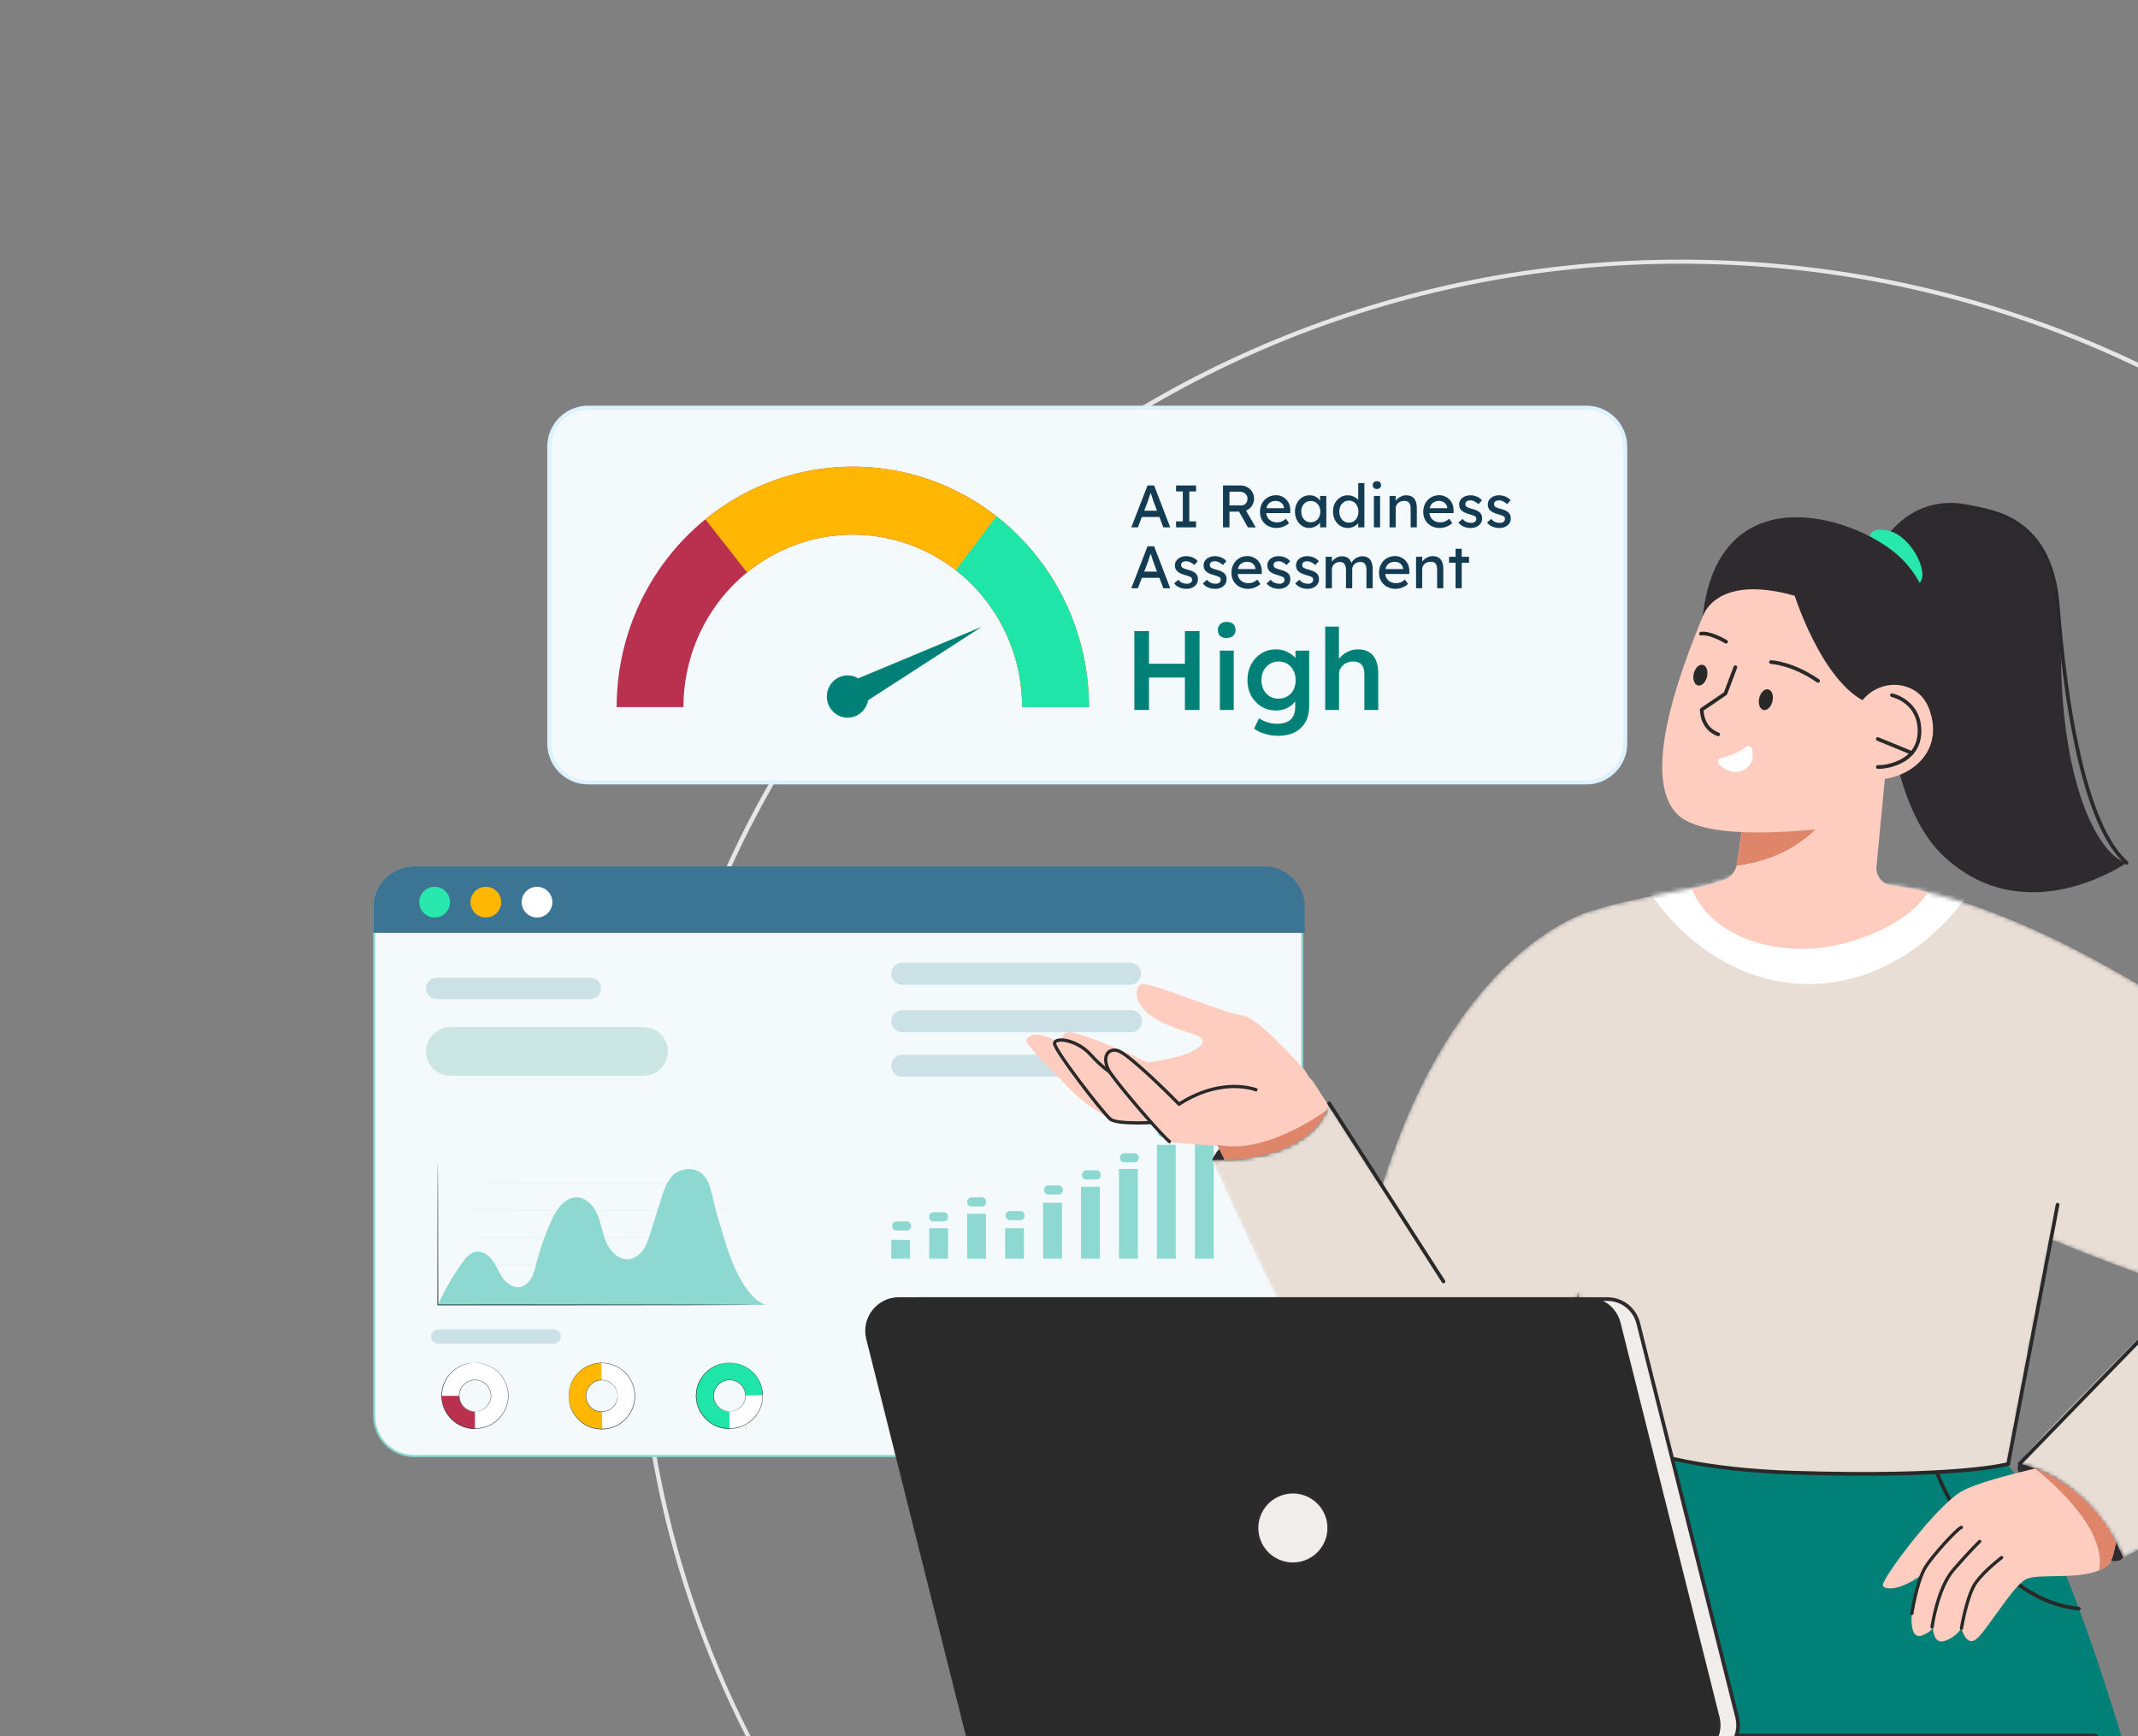 <svg width="527" height="428" viewBox="0 0 527 428" fill="none" xmlns="http://www.w3.org/2000/svg">
<rect x="0" y="0" width="527" height="428" fill="#808080" stroke="none"/>
<g clip-path="url(#clip0_9_10616)">
<g clip-path="url(#clip1_9_10616)">
<path d="M636.762 441.905H191.804C191.621 441.905 191.452 441.809 191.36 441.654C180.303 422.926 171.766 402.872 165.984 382.05C160.022 360.579 157 338.303 157 315.841C157 281.842 163.803 248.86 177.218 217.813C183.666 202.891 191.648 188.497 200.939 175.033C210.144 161.697 220.713 149.158 232.356 137.762C243.999 126.365 256.81 116.02 270.432 107.01C284.187 97.914 298.89 90.102 314.137 83.791C345.857 70.659 379.551 64 414.283 64C449.015 64 482.709 70.659 514.429 83.791C529.674 90.102 544.378 97.916 558.131 107.01C571.755 116.02 584.566 126.365 596.207 137.762C607.849 149.159 618.42 161.699 627.624 175.033C636.917 188.497 644.897 202.889 651.345 217.813C664.761 248.862 671.564 281.843 671.564 315.841C671.564 338.304 668.542 360.579 662.579 382.05C656.798 402.874 648.26 422.926 637.203 441.654C637.111 441.809 636.943 441.905 636.76 441.905H636.762ZM192.098 440.903H636.467C658.76 403.039 670.543 359.8 670.543 315.839C670.543 177.526 555.585 64.999 414.284 64.999C272.984 64.999 158.023 177.526 158.023 315.841C158.023 359.802 169.804 403.04 192.098 440.905V440.903Z" fill="#E6E6E6"/>
<path d="M102.093 213.799H311.137C316.573 213.799 320.98 218.206 320.98 223.642V349.067C320.98 354.504 316.573 358.91 311.137 358.91H102.093C96.657 358.91 92.25 354.503 92.25 349.067V223.642C92.25 218.206 96.657 213.799 102.093 213.799Z" fill="#F4F9FC" stroke="#8ED8D2" stroke-width="0.5"/>
<path d="M145.491 246.274H107.653C106.188 246.274 105 245.093 105 243.637C105 242.181 106.188 241 107.653 241H145.491C146.955 241 148.144 242.181 148.144 243.637C148.144 245.093 146.955 246.274 145.491 246.274Z" fill="#CBE1E5"/>
<path d="M158.606 265.181H111.032C107.701 265.181 105 262.497 105 259.185C105 255.874 107.701 253.189 111.032 253.189H158.606C161.937 253.189 164.638 255.874 164.638 259.185C164.638 262.497 161.937 265.181 158.606 265.181Z" fill="#CCE6E4"/>
<path d="M308.182 334.966H221.588C220.538 334.966 219.691 334.119 219.691 333.075C219.691 332.031 220.544 331.189 221.588 331.189H308.182C309.232 331.189 310.079 332.037 310.079 333.075C310.079 334.119 309.226 334.966 308.182 334.966Z" fill="#CBE1E5"/>
<path d="M308.182 341.839H221.588C220.538 341.839 219.691 340.992 219.691 339.954C219.691 338.91 220.544 338.062 221.588 338.062H308.182C309.232 338.062 310.085 338.91 310.085 339.954C310.085 340.998 309.232 341.839 308.182 341.839Z" fill="#CBE1E5"/>
<path d="M266.995 348.704H221.588C220.538 348.704 219.691 347.857 219.691 346.813C219.691 345.769 220.544 344.928 221.588 344.928H266.995C268.045 344.928 268.892 345.775 268.892 346.813C268.892 347.857 268.039 348.704 266.995 348.704Z" fill="#CBE1E5"/>
<path d="M278.502 242.744H222.434C220.922 242.744 219.691 241.521 219.691 240.018C219.691 238.514 220.922 237.291 222.434 237.291H278.502C280.014 237.291 281.245 238.514 281.245 240.018C281.245 241.521 280.014 242.744 278.502 242.744Z" fill="#CBE1E5"/>
<path d="M278.759 254.453H222.434C220.922 254.453 219.691 253.23 219.691 251.726C219.691 250.223 220.922 249 222.434 249H278.759C280.271 249 281.502 250.223 281.502 251.726C281.502 253.23 280.271 254.453 278.759 254.453Z" fill="#CBE1E5"/>
<path d="M278.259 265.453L222.434 265.453C220.922 265.453 219.691 264.23 219.691 262.727C219.691 261.223 220.922 260 222.434 260L278.259 260C279.771 260 281.002 261.223 281.002 262.726C281.002 264.23 279.771 265.453 278.259 265.453Z" fill="#CBE1E5"/>
<path d="M252.39 310.236H247.75V302.755H252.39V310.236Z" fill="#8ED8D2"/>
<path d="M233.681 310.236H229.041V302.755H233.681V310.236Z" fill="#8ED8D2"/>
<path d="M224.329 310.236H219.689V305.625H224.329V310.236Z" fill="#8ED8D2"/>
<path d="M243.038 310.236H238.398V299.199H243.038V310.236Z" fill="#8ED8D2"/>
<path d="M261.751 310.236H257.111V296.485H261.751V310.236Z" fill="#8ED8D2"/>
<path d="M271.103 310.236H266.463V292.547H271.103V310.236Z" fill="#8ED8D2"/>
<path d="M280.462 310.236H275.822V288.156H280.462V310.236Z" fill="#8ED8D2"/>
<path d="M289.814 310.236H285.174V282.208H289.814V310.236Z" fill="#8ED8D2"/>
<path d="M299.175 310.236H294.535V273.831H299.175V310.236Z" fill="#8ED8D2"/>
<path d="M220.96 303.318H223.517C224.094 303.318 224.562 302.853 224.562 302.28V302.107C224.562 301.535 224.094 301.069 223.517 301.069H220.96C220.384 301.069 219.916 301.535 219.916 302.107V302.28C219.916 302.853 220.384 303.318 220.96 303.318Z" fill="#8ED8D2"/>
<path d="M230.078 301.074H232.635C233.211 301.074 233.679 300.609 233.679 300.036V299.863C233.679 299.29 233.211 298.825 232.635 298.825H230.078C229.501 298.825 229.033 299.29 229.033 299.863V300.036C229.033 300.609 229.501 301.074 230.078 301.074Z" fill="#8ED8D2"/>
<path d="M239.453 297.398H242.01C242.586 297.398 243.054 296.933 243.054 296.36V296.187C243.054 295.615 242.586 295.149 242.01 295.149H239.453C238.876 295.149 238.408 295.615 238.408 296.187V296.36C238.408 296.933 238.876 297.398 239.453 297.398Z" fill="#8ED8D2"/>
<path d="M248.943 300.771H251.5C252.076 300.771 252.544 300.306 252.544 299.733V299.56C252.544 298.988 252.076 298.522 251.5 298.522H248.943C248.367 298.522 247.898 298.988 247.898 299.56V299.733C247.898 300.306 248.367 300.771 248.943 300.771Z" fill="#8ED8D2"/>
<path d="M260.941 294.441H258.39C257.813 294.441 257.346 293.977 257.346 293.403V293.236C257.346 292.663 257.813 292.198 258.39 292.198H260.941C261.518 292.198 261.985 292.663 261.985 293.236V293.403C261.985 293.977 261.518 294.441 260.941 294.441Z" fill="#8ED8D2"/>
<path d="M267.742 290.748H270.299C270.875 290.748 271.343 290.283 271.343 289.71V289.537C271.343 288.964 270.875 288.499 270.299 288.499H267.742C267.165 288.499 266.697 288.964 266.697 289.537V289.71C266.697 290.283 267.165 290.748 267.742 290.748Z" fill="#8ED8D2"/>
<path d="M277.099 286.529H279.656C280.232 286.529 280.7 286.064 280.7 285.491V285.318C280.7 284.745 280.232 284.28 279.656 284.28H277.099C276.523 284.28 276.055 284.745 276.055 285.318V285.491C276.055 286.064 276.523 286.529 277.099 286.529Z" fill="#8ED8D2"/>
<path d="M286.48 280.309H289.037C289.613 280.309 290.081 279.843 290.081 279.27V279.097C290.081 278.525 289.613 278.059 289.037 278.059H286.48C285.904 278.059 285.436 278.525 285.436 279.097V279.27C285.436 279.843 285.904 280.309 286.48 280.309Z" fill="#8ED8D2"/>
<path d="M298.316 272.08H295.765C295.188 272.08 294.721 271.615 294.721 271.042V270.875C294.721 270.302 295.188 269.837 295.765 269.837H298.316C298.893 269.837 299.36 270.302 299.36 270.875V271.042C299.36 271.615 298.893 272.08 298.316 272.08Z" fill="#8ED8D2"/>
<path d="M249.889 327.903H221.456C220.484 327.903 219.691 327.115 219.691 326.149C219.691 325.182 220.484 324.395 221.456 324.395H249.889C250.861 324.395 251.653 325.182 251.653 326.149C251.653 327.121 250.861 327.903 249.889 327.903Z" fill="#CBE1E5"/>
<path d="M136.461 331.19H108.028C107.056 331.19 106.264 330.402 106.264 329.436C106.264 328.463 107.056 327.682 108.028 327.682H136.461C137.433 327.682 138.225 328.469 138.225 329.436C138.225 330.402 137.433 331.19 136.461 331.19Z" fill="#CBE1E5"/>
<path d="M186.136 311.699C186.136 311.765 168.652 311.813 147.086 311.813C125.52 311.813 108.029 311.759 108.029 311.699C108.029 311.64 125.514 311.586 147.086 311.586C168.658 311.586 186.136 311.64 186.136 311.699Z" fill="#EEEEEE"/>
<path d="M186.136 305C186.136 305.066 168.652 305.113 147.086 305.113C125.52 305.113 108.029 305.06 108.029 305C108.029 304.94 125.514 304.887 147.086 304.887C168.658 304.887 186.136 304.94 186.136 305Z" fill="#EEEEEE"/>
<path d="M186.136 298.293C186.136 298.359 168.652 298.406 147.086 298.406C125.52 298.406 108.029 298.353 108.029 298.293C108.029 298.233 125.514 298.18 147.086 298.18C168.658 298.18 186.136 298.233 186.136 298.293Z" fill="#EEEEEE"/>
<path d="M186.136 291.594C186.136 291.659 168.652 291.707 147.086 291.707C125.52 291.707 108.029 291.653 108.029 291.594C108.029 291.534 125.514 291.48 147.086 291.48C168.658 291.48 186.136 291.534 186.136 291.594Z" fill="#EEEEEE"/>
<path d="M180.649 311.448C179.124 307.797 178.086 303.806 176.915 300.023C175.901 296.73 175.805 295.191 174.934 292.41C173.56 288.031 169.923 287.548 167.282 288.735C164.929 289.791 163.908 292.548 163.128 295.023C162.192 297.983 161.261 300.948 160.325 303.907C159.881 305.309 159.431 306.735 158.614 307.958C157.798 309.181 156.562 310.195 155.109 310.386C152.72 310.696 150.583 308.71 149.563 306.514C148.543 304.319 148.261 301.837 147.348 299.593C146.436 297.344 144.557 295.191 142.15 295.149C139.185 295.095 137.169 298.102 135.938 300.822C134.384 304.247 133.135 307.803 132.199 311.448C131.881 312.689 131.592 313.96 130.956 315.069C130.32 316.179 129.27 317.128 128.003 317.283C126.377 317.48 124.864 316.328 123.916 314.98C122.967 313.632 122.385 312.045 121.419 310.714C120.446 309.384 118.886 308.274 117.271 308.555C115.819 308.805 114.78 310.07 113.922 311.275C111.605 314.533 109.594 318.011 107.926 321.656H188.715C184.994 320.385 182.173 315.105 180.655 311.454L180.649 311.448Z" fill="#8ED8D2"/>
<path d="M185.205 321.651C185.205 321.651 185.109 321.657 184.917 321.663C184.719 321.663 184.431 321.669 184.065 321.675C183.308 321.675 182.204 321.687 180.781 321.699C177.924 321.705 173.807 321.723 168.717 321.735C158.525 321.74 144.456 321.752 128.916 321.77C121.48 321.77 114.385 321.77 107.921 321.764H107.812V321.657C107.831 311.365 107.843 302.601 107.855 296.391C107.867 293.294 107.879 290.842 107.885 289.154C107.891 288.318 107.897 287.674 107.903 287.227C107.903 287.012 107.909 286.851 107.909 286.732C107.909 286.618 107.921 286.564 107.921 286.564C107.921 286.564 107.921 286.618 107.927 286.732C107.927 286.851 107.927 287.012 107.933 287.227C107.933 287.674 107.945 288.318 107.951 289.154C107.957 290.842 107.969 293.294 107.981 296.391C107.993 302.595 108.005 311.365 108.023 321.657L107.915 321.55C114.373 321.55 121.474 321.55 128.91 321.544C144.45 321.556 158.519 321.567 168.711 321.579C173.801 321.597 177.918 321.609 180.775 321.615C182.192 321.627 183.296 321.633 184.059 321.639C184.431 321.639 184.713 321.645 184.911 321.651C185.103 321.651 185.199 321.663 185.199 321.663L185.205 321.651Z" fill="#263238"/>
<path d="M140.169 344.227C140.097 339.729 143.704 336.012 148.206 335.941C152.708 335.869 156.429 339.466 156.501 343.965C156.573 348.463 152.966 352.18 148.464 352.252C143.962 352.323 140.241 348.726 140.169 344.227ZM152.239 344.036C152.203 341.889 150.427 340.164 148.272 340.2C146.117 340.236 144.395 342.014 144.431 344.162C144.467 346.31 146.243 348.034 148.398 347.998C150.553 347.962 152.275 346.184 152.239 344.036Z" fill="white"/>
<path d="M140.169 344.226C140.097 339.728 143.698 336.011 148.206 335.939L148.272 340.193C146.117 340.229 144.395 342.007 144.431 344.155C144.467 346.303 146.243 348.027 148.398 347.991L148.464 352.245C143.962 352.316 140.241 348.719 140.169 344.22V344.226Z" fill="#FFB703"/>
<path d="M152.24 344.036C152.24 344.036 152.24 344.06 152.24 344.102C152.24 344.149 152.24 344.209 152.24 344.287C152.24 344.37 152.24 344.472 152.222 344.585C152.21 344.704 152.192 344.841 152.156 344.991C152.096 345.295 151.964 345.659 151.748 346.047C151.532 346.434 151.213 346.834 150.775 347.186C150.337 347.532 149.779 347.83 149.131 347.962C148.482 348.087 147.75 348.081 147.048 347.83C146.868 347.777 146.7 347.693 146.526 347.61C146.364 347.514 146.19 347.425 146.034 347.305C145.871 347.198 145.727 347.061 145.577 346.93C145.439 346.786 145.301 346.643 145.181 346.476C144.941 346.154 144.731 345.796 144.599 345.396C144.461 345.003 144.389 344.585 144.377 344.155C144.377 343.726 144.437 343.308 144.563 342.908C144.683 342.509 144.881 342.145 145.109 341.811C145.223 341.644 145.361 341.495 145.487 341.345C145.631 341.208 145.769 341.071 145.932 340.958C146.082 340.832 146.25 340.737 146.412 340.641C146.58 340.558 146.748 340.468 146.922 340.409C147.618 340.134 148.35 340.104 148.999 340.206C149.653 340.313 150.217 340.594 150.667 340.928C151.117 341.262 151.448 341.656 151.676 342.037C151.904 342.419 152.048 342.777 152.114 343.076C152.162 343.225 152.174 343.362 152.198 343.481C152.222 343.601 152.228 343.702 152.228 343.78C152.228 343.857 152.228 343.917 152.234 343.964C152.234 344.006 152.234 344.03 152.234 344.03C152.234 344.03 152.234 344.006 152.222 343.964C152.222 343.917 152.21 343.857 152.204 343.78C152.204 343.696 152.192 343.601 152.162 343.481C152.138 343.362 152.12 343.231 152.072 343.081C152 342.783 151.85 342.431 151.622 342.061C151.394 341.691 151.063 341.31 150.619 340.981C150.175 340.659 149.617 340.391 148.981 340.289C148.344 340.188 147.63 340.224 146.952 340.492C146.778 340.552 146.616 340.641 146.454 340.725C146.298 340.826 146.13 340.916 145.986 341.035C145.829 341.142 145.697 341.28 145.553 341.417C145.427 341.56 145.295 341.703 145.181 341.87C144.959 342.193 144.761 342.55 144.647 342.938C144.527 343.326 144.467 343.738 144.467 344.155C144.491 344.985 144.767 345.79 145.253 346.411C145.367 346.572 145.505 346.709 145.637 346.852C145.781 346.977 145.92 347.115 146.082 347.216C146.232 347.335 146.4 347.419 146.556 347.514C146.724 347.592 146.886 347.675 147.06 347.729C147.744 347.98 148.458 347.986 149.095 347.866C149.731 347.741 150.277 347.455 150.709 347.121C151.141 346.78 151.46 346.387 151.676 346.011C151.892 345.635 152.03 345.277 152.096 344.979C152.138 344.83 152.156 344.692 152.174 344.579C152.198 344.46 152.204 344.364 152.204 344.281C152.204 344.203 152.21 344.143 152.216 344.096C152.216 344.054 152.216 344.03 152.222 344.03L152.24 344.036Z" fill="#263238"/>
<path d="M140.17 344.227C140.17 344.227 140.176 344.268 140.182 344.358C140.188 344.447 140.2 344.579 140.212 344.746C140.218 344.829 140.224 344.925 140.236 345.032C140.248 345.133 140.272 345.247 140.296 345.372C140.32 345.497 140.338 345.629 140.368 345.766C140.386 345.909 140.44 346.052 140.482 346.207C140.638 346.834 140.944 347.574 141.419 348.355C141.899 349.131 142.589 349.942 143.519 350.628C143.639 350.712 143.753 350.795 143.873 350.885C143.999 350.962 144.132 351.034 144.258 351.112C144.39 351.183 144.516 351.273 144.66 351.332C144.798 351.398 144.942 351.463 145.086 351.529C145.158 351.565 145.23 351.595 145.302 351.631C145.38 351.654 145.452 351.684 145.53 351.708C145.68 351.762 145.836 351.816 145.992 351.869C146.148 351.917 146.31 351.947 146.472 351.989C146.634 352.024 146.797 352.078 146.965 352.09C147.301 352.132 147.643 352.197 147.997 352.191C148.171 352.191 148.351 352.209 148.525 352.203C148.705 352.191 148.885 352.179 149.065 352.167C149.155 352.162 149.245 352.162 149.335 352.144L149.606 352.096C149.786 352.06 149.972 352.042 150.152 352C150.512 351.899 150.878 351.816 151.232 351.666C151.592 351.541 151.934 351.356 152.283 351.183C152.451 351.088 152.613 350.974 152.781 350.873C152.955 350.771 153.105 350.652 153.267 350.527C153.591 350.294 153.879 350.008 154.173 349.727C154.305 349.572 154.443 349.423 154.575 349.268L154.677 349.155L154.767 349.029L154.947 348.779L155.128 348.528L155.284 348.26L155.44 347.991L155.518 347.854L155.584 347.711C155.674 347.52 155.758 347.329 155.848 347.138C155.92 346.935 155.986 346.738 156.058 346.536C156.31 345.718 156.436 344.853 156.436 343.976C156.412 343.099 156.256 342.24 155.98 341.435C155.902 341.238 155.824 341.035 155.752 340.838C155.656 340.647 155.56 340.462 155.47 340.271L155.398 340.128L155.314 339.997L155.146 339.734L154.978 339.472L154.785 339.227L154.593 338.982L154.497 338.863L154.389 338.75C154.251 338.601 154.107 338.451 153.969 338.302C153.663 338.034 153.369 337.753 153.039 337.533C152.877 337.413 152.721 337.294 152.547 337.205C152.373 337.109 152.21 337.002 152.036 336.912C151.682 336.751 151.334 336.572 150.968 336.465C150.614 336.322 150.242 336.256 149.882 336.161C149.702 336.125 149.516 336.107 149.335 336.077L149.065 336.041C148.975 336.029 148.885 336.035 148.795 336.029C148.615 336.023 148.435 336.017 148.255 336.011C148.075 336.011 147.901 336.029 147.727 336.041C147.373 336.047 147.037 336.125 146.7 336.178C146.532 336.196 146.37 336.262 146.208 336.298C146.046 336.345 145.884 336.381 145.734 336.435C145.578 336.495 145.428 336.554 145.278 336.608C145.2 336.638 145.128 336.668 145.056 336.691C144.984 336.727 144.912 336.763 144.846 336.799C144.702 336.87 144.564 336.936 144.426 337.008C144.288 337.073 144.162 337.169 144.035 337.246C143.909 337.33 143.777 337.401 143.657 337.485C143.537 337.574 143.423 337.664 143.309 337.753C142.397 338.469 141.737 339.299 141.28 340.092C140.83 340.886 140.548 341.637 140.41 342.264C140.374 342.419 140.326 342.568 140.308 342.711C140.29 342.854 140.266 342.986 140.254 343.111C140.236 343.236 140.218 343.35 140.206 343.451C140.206 343.558 140.2 343.648 140.194 343.737C140.188 343.904 140.182 344.036 140.176 344.125C140.176 344.215 140.164 344.256 140.164 344.256C140.164 344.256 140.164 344.215 140.164 344.125C140.164 344.036 140.164 343.904 140.17 343.737C140.17 343.654 140.17 343.558 140.176 343.451C140.182 343.344 140.2 343.23 140.218 343.111C140.236 342.986 140.254 342.854 140.272 342.711C140.284 342.568 140.332 342.419 140.368 342.264C140.494 341.631 140.776 340.874 141.226 340.068C141.683 339.269 142.343 338.428 143.261 337.7C143.375 337.61 143.495 337.521 143.609 337.431C143.729 337.348 143.861 337.27 143.987 337.187C144.12 337.109 144.246 337.014 144.384 336.948C144.522 336.876 144.666 336.805 144.804 336.733C144.876 336.697 144.948 336.662 145.02 336.626C145.098 336.596 145.17 336.566 145.248 336.536C145.398 336.477 145.554 336.417 145.71 336.357C145.866 336.304 146.028 336.268 146.19 336.22C146.352 336.178 146.514 336.119 146.688 336.095C147.031 336.041 147.373 335.964 147.727 335.952C147.907 335.94 148.081 335.922 148.261 335.922C148.441 335.928 148.621 335.934 148.807 335.94C148.897 335.94 148.993 335.94 149.083 335.952L149.359 335.987C149.546 336.017 149.732 336.035 149.912 336.071C150.278 336.161 150.656 336.232 151.016 336.375C151.388 336.489 151.736 336.662 152.096 336.829C152.271 336.924 152.439 337.026 152.613 337.127C152.787 337.222 152.949 337.342 153.117 337.461C153.453 337.688 153.753 337.968 154.059 338.237C154.203 338.386 154.341 338.535 154.485 338.69L154.593 338.803L154.689 338.929L154.881 339.179L155.074 339.43L155.242 339.698L155.41 339.967L155.494 340.104L155.566 340.247C155.662 340.438 155.758 340.629 155.854 340.82C155.932 341.023 156.01 341.22 156.088 341.423C156.37 342.24 156.526 343.111 156.55 344C156.55 344.889 156.424 345.766 156.166 346.589C156.094 346.792 156.022 346.995 155.95 347.198C155.86 347.395 155.77 347.586 155.68 347.782L155.614 347.926L155.536 348.063L155.374 348.337L155.212 348.612L155.026 348.868L154.839 349.125L154.749 349.25L154.647 349.369C154.509 349.525 154.371 349.68 154.239 349.835C153.939 350.115 153.651 350.408 153.321 350.64C153.159 350.765 153.003 350.891 152.829 350.992C152.661 351.1 152.493 351.207 152.325 351.308C151.97 351.481 151.628 351.672 151.262 351.798C150.908 351.953 150.53 352.03 150.17 352.138C149.984 352.179 149.798 352.203 149.618 352.239L149.341 352.287C149.251 352.299 149.155 352.299 149.065 352.311C148.885 352.323 148.699 352.335 148.519 352.346C148.339 352.346 148.159 352.335 147.985 352.335C147.631 352.335 147.283 352.269 146.941 352.227C146.766 352.209 146.604 352.156 146.442 352.12C146.28 352.078 146.112 352.048 145.956 351.994C145.8 351.941 145.644 351.887 145.494 351.833C145.416 351.804 145.344 351.78 145.266 351.756C145.194 351.72 145.122 351.69 145.05 351.654C144.906 351.589 144.762 351.523 144.624 351.458C144.48 351.392 144.354 351.302 144.222 351.231C144.09 351.153 143.957 351.082 143.831 350.998C143.711 350.909 143.591 350.825 143.471 350.736C142.535 350.044 141.845 349.22 141.365 348.439C140.89 347.651 140.584 346.905 140.44 346.273C140.404 346.118 140.35 345.969 140.332 345.826C140.308 345.682 140.29 345.551 140.266 345.426C140.248 345.301 140.224 345.187 140.212 345.086C140.206 344.978 140.2 344.883 140.194 344.799C140.188 344.632 140.176 344.501 140.176 344.412C140.176 344.322 140.176 344.28 140.176 344.28L140.17 344.227Z" fill="#263238"/>
<path d="M116.969 335.929C121.494 335.857 125.234 339.443 125.306 343.917C125.378 348.392 121.758 352.091 117.233 352.162C112.707 352.234 108.968 348.648 108.896 344.174C108.824 339.699 112.443 336 116.969 335.929ZM117.161 347.927C119.321 347.891 121.056 346.125 121.02 343.983C120.984 341.841 119.195 340.129 117.035 340.165C114.874 340.201 113.139 341.966 113.175 344.108C113.211 346.25 115 347.962 117.161 347.927Z" fill="white"/>
<path d="M108.896 344.085L113.158 344.084C113.158 346.232 114.911 347.987 117.065 347.987V352.24C112.564 352.24 108.896 348.583 108.896 344.085Z" fill="#B9314F"/>
<path d="M117.161 347.925C117.161 347.925 117.137 347.925 117.095 347.925C117.047 347.925 116.987 347.925 116.909 347.925C116.825 347.925 116.723 347.925 116.609 347.907C116.489 347.895 116.351 347.877 116.201 347.841C115.894 347.782 115.528 347.65 115.138 347.436C114.748 347.221 114.346 346.905 113.992 346.469C113.644 346.034 113.344 345.479 113.211 344.834C113.085 344.19 113.091 343.462 113.344 342.764C113.398 342.585 113.482 342.418 113.566 342.245C113.662 342.084 113.752 341.911 113.872 341.756C113.98 341.595 114.118 341.452 114.25 341.303C114.394 341.165 114.538 341.028 114.706 340.909C115.03 340.67 115.39 340.461 115.792 340.33C116.189 340.193 116.609 340.121 117.041 340.109C117.473 340.109 117.893 340.169 118.295 340.294C118.697 340.414 119.064 340.611 119.4 340.837C119.568 340.951 119.718 341.088 119.868 341.213C120.006 341.356 120.144 341.494 120.258 341.655C120.384 341.804 120.48 341.971 120.576 342.132C120.66 342.299 120.75 342.466 120.81 342.639C121.086 343.331 121.116 344.059 121.014 344.703C120.906 345.354 120.624 345.914 120.288 346.362C119.952 346.809 119.556 347.137 119.172 347.364C118.787 347.591 118.427 347.734 118.127 347.8C117.977 347.847 117.839 347.859 117.719 347.883C117.599 347.907 117.497 347.913 117.419 347.913C117.341 347.913 117.281 347.913 117.233 347.919C117.191 347.919 117.167 347.919 117.167 347.919C117.167 347.919 117.191 347.919 117.233 347.907C117.281 347.907 117.341 347.895 117.419 347.889C117.503 347.889 117.599 347.877 117.719 347.847C117.839 347.824 117.971 347.806 118.121 347.758C118.421 347.686 118.775 347.537 119.148 347.31C119.52 347.084 119.904 346.756 120.234 346.314C120.558 345.873 120.828 345.318 120.93 344.685C121.032 344.053 120.996 343.343 120.726 342.669C120.666 342.496 120.576 342.335 120.492 342.174C120.39 342.019 120.3 341.851 120.18 341.708C120.072 341.553 119.934 341.422 119.796 341.279C119.652 341.153 119.508 341.022 119.34 340.909C119.016 340.688 118.655 340.491 118.265 340.378C117.875 340.259 117.461 340.199 117.041 340.199C116.207 340.223 115.396 340.497 114.772 340.98C114.61 341.094 114.472 341.231 114.328 341.362C114.202 341.505 114.064 341.643 113.962 341.804C113.842 341.953 113.758 342.12 113.662 342.275C113.584 342.442 113.5 342.603 113.446 342.776C113.193 343.456 113.187 344.166 113.307 344.799C113.434 345.431 113.722 345.974 114.058 346.404C114.4 346.833 114.796 347.149 115.174 347.364C115.552 347.579 115.912 347.716 116.213 347.782C116.363 347.824 116.501 347.841 116.615 347.859C116.735 347.883 116.831 347.889 116.915 347.889C116.993 347.889 117.053 347.895 117.101 347.901C117.143 347.901 117.167 347.901 117.167 347.907L117.161 347.925Z" fill="#263238"/>
<path d="M116.97 335.928C116.97 335.928 116.928 335.934 116.838 335.94C116.748 335.946 116.616 335.958 116.448 335.97C116.364 335.976 116.268 335.982 116.159 335.993C116.057 336.005 115.943 336.029 115.817 336.053C115.691 336.077 115.559 336.095 115.421 336.125C115.277 336.143 115.133 336.196 114.977 336.238C114.347 336.393 113.603 336.697 112.816 337.169C112.036 337.646 111.22 338.332 110.529 339.257C110.445 339.376 110.361 339.49 110.271 339.609C110.193 339.734 110.121 339.865 110.043 339.991C109.971 340.122 109.881 340.247 109.821 340.39C109.755 340.528 109.689 340.671 109.623 340.814C109.587 340.886 109.557 340.957 109.521 341.029C109.497 341.106 109.467 341.178 109.443 341.256C109.389 341.405 109.335 341.56 109.281 341.715C109.233 341.87 109.203 342.031 109.161 342.192C109.125 342.353 109.071 342.514 109.059 342.681C109.017 343.016 108.951 343.356 108.957 343.708C108.957 343.881 108.939 344.06 108.945 344.233C108.957 344.412 108.969 344.591 108.981 344.77C108.987 344.859 108.987 344.949 109.005 345.038L109.053 345.307C109.089 345.486 109.107 345.67 109.149 345.849C109.251 346.207 109.335 346.571 109.485 346.923C109.611 347.281 109.797 347.621 109.971 347.967C110.067 348.134 110.181 348.296 110.283 348.463C110.385 348.636 110.505 348.785 110.631 348.946C110.866 349.268 111.154 349.554 111.436 349.847C111.592 349.978 111.742 350.115 111.898 350.246L112.012 350.348L112.138 350.437L112.39 350.616L112.642 350.795L112.912 350.95L113.182 351.106L113.32 351.183L113.464 351.249C113.657 351.338 113.849 351.428 114.041 351.511C114.245 351.583 114.443 351.648 114.647 351.72C115.469 351.971 116.34 352.096 117.222 352.096C118.104 352.072 118.969 351.917 119.779 351.643C119.977 351.565 120.181 351.487 120.379 351.416C120.571 351.32 120.757 351.225 120.949 351.135L121.093 351.064L121.225 350.98L121.489 350.813L121.754 350.646L122 350.455L122.246 350.264L122.366 350.169L122.48 350.061C122.63 349.924 122.78 349.781 122.93 349.644C123.2 349.34 123.482 349.047 123.704 348.719C123.824 348.558 123.944 348.403 124.034 348.23C124.13 348.057 124.238 347.896 124.328 347.723C124.491 347.371 124.671 347.025 124.779 346.661C124.923 346.309 124.989 345.939 125.085 345.581C125.121 345.402 125.139 345.217 125.169 345.038L125.205 344.77C125.217 344.68 125.211 344.591 125.217 344.501C125.223 344.322 125.229 344.143 125.235 343.964C125.235 343.785 125.217 343.612 125.205 343.439C125.199 343.087 125.121 342.753 125.067 342.419C125.049 342.252 124.983 342.091 124.947 341.93C124.899 341.769 124.863 341.608 124.809 341.458C124.749 341.303 124.689 341.154 124.635 341.005C124.605 340.927 124.575 340.856 124.551 340.784C124.515 340.713 124.479 340.641 124.443 340.575C124.371 340.432 124.298 340.295 124.232 340.158C124.166 340.021 124.07 339.895 123.992 339.77C123.908 339.645 123.836 339.513 123.752 339.394C123.662 339.275 123.572 339.161 123.482 339.048C122.762 338.141 121.928 337.485 121.129 337.032C120.331 336.584 119.575 336.304 118.945 336.166C118.788 336.131 118.638 336.083 118.494 336.065C118.35 336.047 118.218 336.023 118.092 336.011C117.966 335.993 117.852 335.976 117.75 335.964C117.648 335.964 117.552 335.958 117.462 335.952C117.294 335.946 117.162 335.94 117.072 335.934C116.982 335.934 116.94 335.922 116.94 335.922C116.94 335.922 116.982 335.922 117.072 335.922C117.162 335.922 117.294 335.922 117.462 335.928C117.546 335.928 117.642 335.928 117.75 335.934C117.858 335.94 117.972 335.958 118.092 335.976C118.218 335.993 118.35 336.011 118.494 336.029C118.638 336.041 118.788 336.089 118.945 336.125C119.581 336.25 120.343 336.53 121.153 336.978C121.958 337.431 122.804 338.088 123.536 339C123.626 339.114 123.716 339.233 123.806 339.346C123.89 339.466 123.968 339.597 124.052 339.722C124.13 339.854 124.226 339.979 124.292 340.116C124.365 340.253 124.437 340.396 124.509 340.534C124.545 340.605 124.581 340.677 124.617 340.748C124.647 340.826 124.677 340.898 124.707 340.975C124.767 341.124 124.827 341.279 124.887 341.435C124.941 341.59 124.977 341.751 125.025 341.912C125.067 342.073 125.127 342.234 125.151 342.407C125.205 342.741 125.283 343.087 125.295 343.439C125.307 343.618 125.325 343.791 125.325 343.97C125.319 344.149 125.313 344.328 125.307 344.513C125.307 344.603 125.307 344.698 125.295 344.787L125.259 345.062C125.229 345.247 125.211 345.432 125.175 345.617C125.085 345.981 125.013 346.357 124.869 346.715C124.755 347.084 124.581 347.43 124.413 347.788C124.316 347.961 124.214 348.128 124.112 348.301C124.016 348.475 123.896 348.636 123.776 348.803C123.548 349.137 123.266 349.435 122.996 349.739C122.846 349.883 122.696 350.02 122.54 350.163L122.426 350.27L122.3 350.366L122.048 350.557L121.796 350.748L121.525 350.915L121.255 351.082L121.117 351.165L120.973 351.237C120.781 351.332 120.589 351.428 120.397 351.523C120.193 351.601 119.995 351.678 119.791 351.756C118.969 352.036 118.092 352.191 117.198 352.215C116.304 352.215 115.421 352.09 114.593 351.833C114.389 351.762 114.185 351.69 113.981 351.619C113.783 351.529 113.591 351.44 113.392 351.35L113.248 351.285L113.11 351.207L112.834 351.046L112.558 350.885L112.3 350.7L112.042 350.515L111.916 350.425L111.796 350.324C111.64 350.187 111.484 350.05 111.328 349.918C111.046 349.62 110.751 349.334 110.517 349.005C110.391 348.844 110.265 348.689 110.163 348.516C110.055 348.349 109.947 348.182 109.845 348.015C109.671 347.663 109.479 347.323 109.353 346.959C109.197 346.607 109.119 346.231 109.011 345.873C108.969 345.688 108.945 345.503 108.909 345.324L108.861 345.05C108.849 344.96 108.849 344.865 108.837 344.776C108.825 344.597 108.813 344.412 108.801 344.233C108.801 344.054 108.813 343.875 108.813 343.702C108.813 343.35 108.879 343.004 108.921 342.664C108.939 342.491 108.993 342.329 109.029 342.168C109.071 342.007 109.101 341.84 109.155 341.685C109.209 341.53 109.263 341.375 109.317 341.226C109.341 341.148 109.371 341.071 109.395 340.999C109.431 340.927 109.461 340.856 109.497 340.784C109.563 340.641 109.629 340.498 109.695 340.361C109.761 340.217 109.851 340.092 109.923 339.961C110.001 339.83 110.073 339.698 110.157 339.573C110.247 339.454 110.331 339.334 110.421 339.215C111.118 338.284 111.946 337.598 112.732 337.121C113.525 336.65 114.275 336.345 114.911 336.202C115.067 336.166 115.217 336.113 115.361 336.095C115.505 336.071 115.637 336.053 115.763 336.029C115.889 336.011 116.003 335.987 116.105 335.976C116.214 335.97 116.304 335.964 116.394 335.958C116.562 335.952 116.694 335.94 116.784 335.94C116.874 335.94 116.916 335.94 116.916 335.94L116.97 335.928Z" fill="#263238"/>
<path d="M179.695 335.929C184.221 335.857 187.96 339.443 188.032 343.917C188.104 348.392 184.485 352.091 179.959 352.162C175.434 352.234 171.694 348.648 171.622 344.174C171.55 339.699 175.169 336 179.695 335.929ZM179.887 347.927C182.048 347.891 183.783 346.125 183.747 343.983C183.711 341.841 181.922 340.129 179.761 340.165C177.6 340.201 175.866 341.966 175.902 344.108C175.938 346.25 177.726 347.962 179.887 347.927Z" fill="white"/>
<path d="M179.697 335.929C184.223 335.857 187.962 339.443 188.034 343.917L183.754 343.983C183.718 341.841 181.93 340.129 179.769 340.165C177.608 340.201 175.874 341.966 175.91 344.108L171.63 344.174C171.558 339.699 175.177 336 179.703 335.929H179.697Z" fill="#1FE5A9"/>
<path d="M171.623 344.083C171.623 339.585 175.29 335.928 179.792 335.928V340.182C177.637 340.182 175.885 341.93 175.885 344.083C175.885 346.231 177.637 347.985 179.792 347.985V352.239C175.29 352.239 171.623 348.582 171.623 344.083Z" fill="#1FE5A9"/>
<path d="M179.887 347.925C179.887 347.925 179.863 347.925 179.821 347.925C179.773 347.925 179.713 347.925 179.635 347.925C179.551 347.925 179.449 347.925 179.335 347.907C179.215 347.895 179.077 347.877 178.927 347.841C178.621 347.782 178.255 347.65 177.865 347.436C177.475 347.221 177.072 346.905 176.718 346.469C176.37 346.034 176.07 345.479 175.938 344.835C175.812 344.19 175.818 343.462 176.07 342.764C176.124 342.585 176.208 342.418 176.292 342.245C176.388 342.084 176.478 341.911 176.598 341.756C176.706 341.595 176.844 341.452 176.976 341.303C177.12 341.165 177.265 341.028 177.433 340.909C177.757 340.67 178.117 340.461 178.519 340.33C178.915 340.193 179.335 340.121 179.767 340.109C180.2 340.109 180.62 340.169 181.022 340.294C181.424 340.414 181.79 340.611 182.126 340.837C182.294 340.951 182.444 341.088 182.594 341.213C182.733 341.356 182.871 341.494 182.985 341.655C183.111 341.804 183.207 341.971 183.303 342.132C183.387 342.299 183.477 342.466 183.537 342.639C183.813 343.331 183.843 344.059 183.741 344.703C183.633 345.354 183.351 345.914 183.015 346.362C182.678 346.809 182.282 347.137 181.898 347.364C181.514 347.591 181.154 347.734 180.854 347.8C180.704 347.847 180.566 347.859 180.446 347.883C180.326 347.907 180.224 347.913 180.146 347.913C180.068 347.913 180.008 347.913 179.959 347.919C179.917 347.919 179.893 347.919 179.893 347.919C179.893 347.919 179.917 347.919 179.959 347.907C180.008 347.907 180.068 347.895 180.146 347.889C180.23 347.889 180.326 347.877 180.446 347.847C180.566 347.824 180.698 347.806 180.848 347.758C181.148 347.686 181.502 347.537 181.874 347.31C182.246 347.084 182.63 346.756 182.961 346.314C183.285 345.873 183.555 345.318 183.657 344.685C183.759 344.053 183.723 343.343 183.453 342.669C183.393 342.496 183.303 342.335 183.219 342.174C183.117 342.019 183.027 341.851 182.907 341.708C182.799 341.553 182.66 341.422 182.522 341.279C182.378 341.153 182.234 341.022 182.066 340.909C181.742 340.688 181.382 340.491 180.992 340.378C180.602 340.259 180.188 340.199 179.767 340.199C178.933 340.223 178.123 340.497 177.499 340.98C177.337 341.094 177.198 341.231 177.054 341.362C176.928 341.505 176.79 341.643 176.688 341.804C176.568 341.953 176.484 342.12 176.388 342.275C176.31 342.442 176.226 342.603 176.172 342.776C175.92 343.456 175.914 344.166 176.034 344.799C176.16 345.431 176.448 345.974 176.784 346.404C177.126 346.833 177.523 347.149 177.901 347.364C178.279 347.579 178.639 347.716 178.939 347.782C179.089 347.824 179.227 347.841 179.341 347.859C179.461 347.883 179.557 347.889 179.641 347.889C179.719 347.889 179.779 347.895 179.827 347.901C179.869 347.901 179.893 347.901 179.893 347.907L179.887 347.925Z" fill="#263238"/>
<path d="M179.696 335.928C179.696 335.928 179.654 335.934 179.564 335.94C179.474 335.946 179.342 335.958 179.174 335.97C179.09 335.976 178.994 335.982 178.886 335.993C178.784 336.005 178.67 336.029 178.544 336.053C178.418 336.077 178.286 336.095 178.148 336.125C178.004 336.143 177.86 336.196 177.704 336.238C177.073 336.393 176.329 336.697 175.543 337.169C174.763 337.646 173.946 338.332 173.256 339.257C173.172 339.376 173.088 339.49 172.998 339.609C172.92 339.734 172.848 339.865 172.77 339.991C172.698 340.122 172.608 340.247 172.548 340.39C172.482 340.528 172.416 340.671 172.35 340.814C172.314 340.886 172.284 340.957 172.248 341.029C172.224 341.106 172.194 341.178 172.17 341.256C172.116 341.405 172.062 341.56 172.008 341.715C171.96 341.87 171.929 342.031 171.887 342.192C171.851 342.353 171.797 342.514 171.785 342.681C171.743 343.016 171.677 343.356 171.683 343.708C171.683 343.881 171.665 344.06 171.671 344.233C171.683 344.412 171.695 344.591 171.707 344.77C171.713 344.859 171.713 344.949 171.731 345.038L171.779 345.307C171.815 345.486 171.833 345.67 171.875 345.849C171.978 346.207 172.062 346.571 172.212 346.923C172.338 347.281 172.524 347.621 172.698 347.967C172.794 348.134 172.908 348.296 173.01 348.463C173.112 348.636 173.232 348.785 173.358 348.946C173.592 349.268 173.88 349.554 174.162 349.847C174.318 349.978 174.468 350.115 174.624 350.246L174.739 350.348L174.865 350.437L175.117 350.616L175.369 350.795L175.639 350.95L175.909 351.106L176.047 351.183L176.191 351.249C176.383 351.338 176.575 351.428 176.767 351.511C176.971 351.583 177.169 351.648 177.373 351.72C178.196 351.971 179.066 352.096 179.948 352.096C180.831 352.072 181.695 351.917 182.505 351.643C182.703 351.565 182.908 351.487 183.106 351.416C183.298 351.32 183.484 351.225 183.676 351.135L183.82 351.064L183.952 350.98L184.216 350.813L184.48 350.646L184.726 350.455L184.972 350.264L185.092 350.169L185.206 350.061C185.356 349.924 185.506 349.781 185.657 349.644C185.927 349.34 186.209 349.047 186.431 348.719C186.551 348.558 186.671 348.403 186.761 348.23C186.857 348.057 186.965 347.896 187.055 347.723C187.217 347.371 187.397 347.025 187.505 346.661C187.649 346.309 187.715 345.939 187.811 345.581C187.847 345.402 187.865 345.217 187.895 345.038L187.931 344.77C187.943 344.68 187.937 344.591 187.943 344.501C187.949 344.322 187.955 344.143 187.961 343.964C187.961 343.785 187.943 343.612 187.931 343.439C187.925 343.087 187.847 342.753 187.793 342.419C187.775 342.252 187.709 342.091 187.673 341.93C187.625 341.769 187.589 341.608 187.535 341.458C187.475 341.303 187.415 341.154 187.361 341.005C187.331 340.927 187.301 340.856 187.277 340.784C187.241 340.713 187.205 340.641 187.169 340.575C187.097 340.432 187.025 340.295 186.959 340.158C186.893 340.021 186.797 339.895 186.719 339.77C186.635 339.645 186.563 339.513 186.479 339.394C186.389 339.275 186.299 339.161 186.209 339.048C185.488 338.141 184.654 337.485 183.856 337.032C183.058 336.584 182.301 336.304 181.671 336.166C181.515 336.131 181.365 336.083 181.221 336.065C181.077 336.047 180.945 336.023 180.819 336.011C180.693 335.993 180.579 335.976 180.477 335.964C180.375 335.964 180.279 335.958 180.189 335.952C180.02 335.946 179.888 335.94 179.798 335.934C179.708 335.934 179.666 335.922 179.666 335.922C179.666 335.922 179.708 335.922 179.798 335.922C179.888 335.922 180.02 335.922 180.189 335.928C180.273 335.928 180.369 335.928 180.477 335.934C180.585 335.94 180.699 335.958 180.819 335.976C180.945 335.993 181.077 336.011 181.221 336.029C181.365 336.041 181.515 336.089 181.671 336.125C182.307 336.25 183.07 336.53 183.88 336.978C184.684 337.431 185.53 338.088 186.263 339C186.353 339.114 186.443 339.233 186.533 339.346C186.617 339.466 186.695 339.597 186.779 339.722C186.857 339.854 186.953 339.979 187.019 340.116C187.091 340.253 187.163 340.396 187.235 340.534C187.271 340.605 187.307 340.677 187.343 340.748C187.373 340.826 187.403 340.898 187.433 340.975C187.493 341.124 187.553 341.279 187.613 341.435C187.667 341.59 187.703 341.751 187.751 341.912C187.793 342.073 187.853 342.234 187.877 342.407C187.931 342.741 188.009 343.087 188.021 343.439C188.033 343.618 188.051 343.791 188.051 343.97C188.045 344.149 188.039 344.328 188.033 344.513C188.033 344.603 188.033 344.698 188.021 344.787L187.985 345.062C187.955 345.247 187.937 345.432 187.901 345.617C187.811 345.981 187.739 346.357 187.595 346.715C187.481 347.084 187.307 347.43 187.139 347.788C187.043 347.961 186.941 348.128 186.839 348.301C186.743 348.475 186.623 348.636 186.503 348.803C186.275 349.137 185.993 349.435 185.723 349.739C185.573 349.883 185.422 350.02 185.266 350.163L185.152 350.27L185.026 350.366L184.774 350.557L184.522 350.748L184.252 350.915L183.982 351.082L183.844 351.165L183.7 351.237C183.508 351.332 183.316 351.428 183.124 351.523C182.92 351.601 182.721 351.678 182.517 351.756C181.695 352.036 180.819 352.191 179.924 352.215C179.03 352.215 178.148 352.09 177.319 351.833C177.115 351.762 176.911 351.69 176.707 351.619C176.509 351.529 176.317 351.44 176.119 351.35L175.975 351.285L175.837 351.207L175.561 351.046L175.285 350.885L175.027 350.7L174.769 350.515L174.642 350.425L174.522 350.324C174.366 350.187 174.21 350.05 174.054 349.918C173.772 349.62 173.478 349.334 173.244 349.005C173.118 348.844 172.992 348.689 172.89 348.516C172.782 348.349 172.674 348.182 172.572 348.015C172.398 347.663 172.206 347.323 172.08 346.959C171.923 346.607 171.845 346.231 171.737 345.873C171.695 345.688 171.671 345.503 171.635 345.324L171.587 345.05C171.575 344.96 171.575 344.865 171.563 344.776C171.551 344.597 171.539 344.412 171.527 344.233C171.527 344.054 171.539 343.875 171.539 343.702C171.539 343.35 171.605 343.004 171.647 342.664C171.665 342.491 171.719 342.329 171.755 342.168C171.797 342.007 171.827 341.84 171.881 341.685C171.936 341.53 171.99 341.375 172.044 341.226C172.068 341.148 172.098 341.071 172.122 340.999C172.158 340.927 172.188 340.856 172.224 340.784C172.29 340.641 172.356 340.498 172.422 340.361C172.488 340.217 172.578 340.092 172.65 339.961C172.728 339.83 172.8 339.698 172.884 339.573C172.974 339.454 173.058 339.334 173.148 339.215C173.844 338.284 174.673 337.598 175.459 337.121C176.251 336.65 177.001 336.345 177.638 336.202C177.794 336.166 177.944 336.113 178.088 336.095C178.232 336.071 178.364 336.053 178.49 336.029C178.616 336.011 178.73 335.987 178.832 335.976C178.94 335.97 179.03 335.964 179.12 335.958C179.288 335.952 179.42 335.94 179.51 335.94C179.6 335.94 179.642 335.94 179.642 335.94L179.696 335.928Z" fill="#263238"/>
<path d="M92 223.642C92 218.068 96.519 213.549 102.093 213.549H311.525C317.1 213.549 321.619 218.068 321.619 223.642V229.95H92V223.642Z" fill="#3C7494"/>
<path d="M107.139 226.166C105.049 226.166 103.354 224.471 103.354 222.381C103.354 220.29 105.049 218.596 107.139 218.596C109.229 218.596 110.924 220.29 110.924 222.381C110.924 224.471 109.229 226.166 107.139 226.166Z" fill="#29E8AE"/>
<path d="M119.756 226.166C117.666 226.166 115.971 224.471 115.971 222.381C115.971 220.29 117.666 218.596 119.756 218.596C121.846 218.596 123.541 220.29 123.541 222.381C123.541 224.471 121.846 226.166 119.756 226.166Z" fill="#FFB703"/>
<path d="M132.373 226.166C130.283 226.166 128.588 224.471 128.588 222.381C128.588 220.29 130.283 218.596 132.373 218.596C134.464 218.596 136.158 220.29 136.158 222.381C136.158 224.471 134.464 226.166 132.373 226.166Z" fill="white"/>
<path d="M144.989 100.5H391.01C396.308 100.5 400.602 104.795 400.603 110.093V183.269C400.602 188.566 396.308 192.861 391.01 192.861H144.989C139.691 192.861 135.397 188.566 135.396 183.269V110.093C135.397 104.795 139.691 100.5 144.989 100.5Z" fill="#F4F9FC" stroke="#DDF2FF"/>
<path d="M278.857 130L282.858 119.665H284.482L288.454 130H286.756L284.394 123.77C284.364 123.701 284.305 123.533 284.217 123.268C284.138 123.002 284.044 122.707 283.936 122.382C283.828 122.057 283.729 121.762 283.641 121.496C283.552 121.22 283.493 121.043 283.464 120.965L283.803 120.95C283.744 121.117 283.67 121.329 283.582 121.585C283.503 121.84 283.414 122.111 283.316 122.397C283.227 122.682 283.139 122.953 283.05 123.209C282.962 123.455 282.888 123.661 282.829 123.829L280.481 130H278.857ZM280.629 127.431L281.22 125.896H285.915L286.594 127.431H280.629ZM289.889 130V128.524H291.557V121.142H289.889V119.665H294.82V121.142H293.152V128.524H294.82V130H289.889ZM301.461 130V119.665H305.861C306.451 119.665 306.993 119.813 307.485 120.108C307.987 120.394 308.385 120.787 308.681 121.289C308.976 121.781 309.123 122.338 309.123 122.958C309.123 123.519 308.976 124.04 308.681 124.523C308.385 125.005 307.992 125.394 307.499 125.689C307.007 125.974 306.461 126.117 305.861 126.117H303.055V130H301.461ZM307.603 130L304.975 125.335L306.614 124.966L309.537 130.015L307.603 130ZM303.055 124.582H306.008C306.294 124.582 306.55 124.513 306.776 124.375C307.002 124.227 307.18 124.03 307.307 123.784C307.435 123.529 307.499 123.248 307.499 122.943C307.499 122.598 307.416 122.298 307.248 122.042C307.091 121.777 306.865 121.57 306.569 121.422C306.284 121.275 305.959 121.201 305.595 121.201H303.055V124.582ZM314.671 130.148C313.874 130.148 313.166 129.98 312.545 129.646C311.935 129.301 311.453 128.834 311.099 128.243C310.754 127.653 310.582 126.973 310.582 126.206C310.582 125.595 310.68 125.039 310.877 124.537C311.074 124.035 311.345 123.602 311.689 123.238C312.043 122.864 312.462 122.579 312.944 122.382C313.436 122.175 313.968 122.072 314.539 122.072C315.041 122.072 315.508 122.17 315.941 122.367C316.374 122.554 316.748 122.815 317.063 123.15C317.388 123.484 317.634 123.883 317.801 124.345C317.979 124.798 318.062 125.295 318.052 125.837L318.038 126.486H311.704L311.364 125.276H316.724L316.502 125.527V125.172C316.473 124.847 316.364 124.557 316.177 124.301C315.99 124.045 315.754 123.843 315.469 123.696C315.183 123.548 314.873 123.474 314.539 123.474C314.007 123.474 313.559 123.578 313.195 123.784C312.831 123.981 312.555 124.277 312.368 124.67C312.181 125.054 312.088 125.531 312.088 126.102C312.088 126.644 312.201 127.116 312.427 127.52C312.654 127.913 312.974 128.218 313.387 128.435C313.8 128.652 314.278 128.76 314.819 128.76C315.203 128.76 315.557 128.696 315.882 128.568C316.217 128.44 316.576 128.209 316.96 127.874L317.728 128.952C317.491 129.188 317.201 129.395 316.856 129.572C316.522 129.749 316.163 129.892 315.779 130C315.405 130.098 315.036 130.148 314.671 130.148ZM322.687 130.148C322.048 130.148 321.462 129.97 320.93 129.616C320.409 129.262 319.99 128.78 319.675 128.169C319.36 127.559 319.203 126.87 319.203 126.102C319.203 125.325 319.36 124.636 319.675 124.035C320 123.425 320.433 122.948 320.975 122.603C321.526 122.259 322.141 122.087 322.82 122.087C323.224 122.087 323.593 122.146 323.927 122.264C324.262 122.382 324.552 122.549 324.799 122.766C325.054 122.972 325.261 123.214 325.419 123.489C325.586 123.765 325.689 124.06 325.729 124.375L325.389 124.257V122.249H326.925V130H325.389V128.155L325.743 128.051C325.684 128.317 325.561 128.578 325.374 128.834C325.197 129.08 324.966 129.301 324.68 129.498C324.405 129.695 324.095 129.852 323.75 129.97C323.416 130.089 323.061 130.148 322.687 130.148ZM323.086 128.745C323.549 128.745 323.957 128.632 324.311 128.406C324.666 128.179 324.941 127.869 325.138 127.475C325.345 127.072 325.448 126.614 325.448 126.102C325.448 125.6 325.345 125.153 325.138 124.759C324.941 124.365 324.666 124.055 324.311 123.829C323.957 123.602 323.549 123.489 323.086 123.489C322.633 123.489 322.23 123.602 321.875 123.829C321.531 124.055 321.255 124.365 321.049 124.759C320.852 125.153 320.753 125.6 320.753 126.102C320.753 126.614 320.852 127.072 321.049 127.475C321.255 127.869 321.531 128.179 321.875 128.406C322.23 128.632 322.633 128.745 323.086 128.745ZM332.281 130.148C331.572 130.148 330.938 129.975 330.377 129.631C329.825 129.277 329.387 128.799 329.063 128.199C328.738 127.589 328.575 126.895 328.575 126.117C328.575 125.34 328.733 124.651 329.048 124.05C329.373 123.44 329.811 122.963 330.362 122.618C330.913 122.264 331.538 122.087 332.237 122.087C332.621 122.087 332.99 122.151 333.344 122.278C333.708 122.397 334.033 122.564 334.318 122.78C334.604 122.987 334.825 123.218 334.983 123.474C335.15 123.72 335.234 123.971 335.234 124.227L334.791 124.257V119.075H336.312V130H334.791V128.155H335.086C335.086 128.391 335.007 128.627 334.85 128.863C334.692 129.09 334.481 129.301 334.215 129.498C333.959 129.695 333.659 129.852 333.315 129.97C332.98 130.089 332.635 130.148 332.281 130.148ZM332.488 128.834C332.95 128.834 333.359 128.716 333.713 128.479C334.067 128.243 334.343 127.923 334.54 127.52C334.747 127.106 334.85 126.639 334.85 126.117C334.85 125.595 334.747 125.133 334.54 124.729C334.343 124.316 334.067 123.991 333.713 123.755C333.359 123.519 332.95 123.401 332.488 123.401C332.025 123.401 331.617 123.519 331.262 123.755C330.908 123.991 330.627 124.316 330.421 124.729C330.224 125.133 330.126 125.595 330.126 126.117C330.126 126.639 330.224 127.106 330.421 127.52C330.627 127.923 330.908 128.243 331.262 128.479C331.617 128.716 332.025 128.834 332.488 128.834ZM338.656 130V122.249H340.177V130H338.656ZM339.394 120.536C339.069 120.536 338.818 120.453 338.641 120.285C338.464 120.118 338.375 119.882 338.375 119.577C338.375 119.291 338.464 119.06 338.641 118.883C338.828 118.706 339.079 118.617 339.394 118.617C339.719 118.617 339.97 118.701 340.147 118.868C340.324 119.035 340.413 119.272 340.413 119.577C340.413 119.862 340.319 120.093 340.132 120.271C339.955 120.448 339.709 120.536 339.394 120.536ZM342.514 130V122.249H344.035V123.843L343.769 124.021C343.867 123.676 344.059 123.361 344.345 123.076C344.63 122.78 344.97 122.544 345.363 122.367C345.757 122.18 346.161 122.087 346.574 122.087C347.165 122.087 347.657 122.205 348.05 122.441C348.444 122.667 348.739 123.017 348.936 123.489C349.133 123.962 349.232 124.557 349.232 125.276V130H347.711V125.379C347.711 124.936 347.652 124.572 347.534 124.286C347.416 123.991 347.234 123.779 346.987 123.652C346.741 123.514 346.436 123.455 346.072 123.474C345.777 123.474 345.506 123.524 345.26 123.622C345.014 123.711 344.798 123.839 344.61 124.006C344.433 124.173 344.291 124.37 344.182 124.596C344.084 124.813 344.035 125.049 344.035 125.305V130H343.282C343.154 130 343.026 130 342.898 130C342.77 130 342.642 130 342.514 130ZM354.912 130.148C354.114 130.148 353.406 129.98 352.786 129.646C352.175 129.301 351.693 128.834 351.339 128.243C350.994 127.653 350.822 126.973 350.822 126.206C350.822 125.595 350.92 125.039 351.117 124.537C351.314 124.035 351.585 123.602 351.929 123.238C352.284 122.864 352.702 122.579 353.184 122.382C353.676 122.175 354.208 122.072 354.779 122.072C355.281 122.072 355.748 122.17 356.181 122.367C356.614 122.554 356.988 122.815 357.303 123.15C357.628 123.484 357.874 123.883 358.042 124.345C358.219 124.798 358.302 125.295 358.293 125.837L358.278 126.486H351.944L351.605 125.276H356.964L356.742 125.527V125.172C356.713 124.847 356.605 124.557 356.418 124.301C356.231 124.045 355.994 123.843 355.709 123.696C355.423 123.548 355.113 123.474 354.779 123.474C354.247 123.474 353.799 123.578 353.435 123.784C353.071 123.981 352.795 124.277 352.608 124.67C352.421 125.054 352.328 125.531 352.328 126.102C352.328 126.644 352.441 127.116 352.668 127.52C352.894 127.913 353.214 128.218 353.627 128.435C354.041 128.652 354.518 128.76 355.059 128.76C355.443 128.76 355.797 128.696 356.122 128.568C356.457 128.44 356.816 128.209 357.2 127.874L357.968 128.952C357.732 129.188 357.441 129.395 357.097 129.572C356.762 129.749 356.403 129.892 356.019 130C355.645 130.098 355.276 130.148 354.912 130.148ZM362.529 130.148C361.879 130.148 361.294 130.034 360.772 129.808C360.25 129.582 359.817 129.247 359.473 128.804L360.506 127.918C360.802 128.263 361.121 128.514 361.466 128.671C361.82 128.819 362.219 128.893 362.662 128.893C362.839 128.893 363.001 128.873 363.149 128.834C363.306 128.784 363.439 128.716 363.548 128.627C363.666 128.538 363.754 128.435 363.813 128.317C363.872 128.189 363.902 128.051 363.902 127.904C363.902 127.648 363.808 127.441 363.621 127.283C363.523 127.215 363.365 127.141 363.149 127.062C362.942 126.973 362.672 126.885 362.337 126.796C361.766 126.649 361.299 126.481 360.934 126.294C360.57 126.107 360.29 125.896 360.093 125.659C359.945 125.472 359.837 125.271 359.768 125.054C359.699 124.828 359.665 124.582 359.665 124.316C359.665 123.991 359.734 123.696 359.871 123.43C360.019 123.154 360.216 122.918 360.462 122.721C360.718 122.515 361.013 122.357 361.348 122.249C361.692 122.141 362.056 122.087 362.44 122.087C362.804 122.087 363.164 122.136 363.518 122.234C363.882 122.333 364.217 122.475 364.522 122.662C364.827 122.849 365.083 123.071 365.29 123.327L364.419 124.286C364.232 124.099 364.025 123.937 363.799 123.799C363.582 123.652 363.361 123.538 363.134 123.46C362.908 123.381 362.701 123.341 362.514 123.341C362.307 123.341 362.12 123.361 361.953 123.401C361.786 123.44 361.643 123.499 361.525 123.578C361.417 123.656 361.333 123.755 361.274 123.873C361.215 123.991 361.185 124.124 361.185 124.272C361.195 124.4 361.225 124.523 361.274 124.641C361.333 124.749 361.412 124.842 361.51 124.921C361.618 125 361.781 125.084 361.997 125.172C362.214 125.261 362.49 125.344 362.824 125.423C363.316 125.551 363.72 125.694 364.035 125.851C364.36 125.999 364.616 126.171 364.803 126.368C364.999 126.555 365.137 126.772 365.216 127.018C365.295 127.264 365.334 127.539 365.334 127.844C365.334 128.287 365.206 128.686 364.95 129.04C364.704 129.385 364.369 129.656 363.946 129.852C363.523 130.049 363.051 130.148 362.529 130.148ZM369.594 130.148C368.944 130.148 368.358 130.034 367.837 129.808C367.315 129.582 366.882 129.247 366.538 128.804L367.571 127.918C367.866 128.263 368.186 128.514 368.531 128.671C368.885 128.819 369.284 128.893 369.727 128.893C369.904 128.893 370.066 128.873 370.214 128.834C370.371 128.784 370.504 128.716 370.612 128.627C370.73 128.538 370.819 128.435 370.878 128.317C370.937 128.189 370.967 128.051 370.967 127.904C370.967 127.648 370.873 127.441 370.686 127.283C370.588 127.215 370.43 127.141 370.214 127.062C370.007 126.973 369.736 126.885 369.402 126.796C368.831 126.649 368.363 126.481 367.999 126.294C367.635 126.107 367.354 125.896 367.158 125.659C367.01 125.472 366.902 125.271 366.833 125.054C366.764 124.828 366.729 124.582 366.729 124.316C366.729 123.991 366.798 123.696 366.936 123.43C367.084 123.154 367.281 122.918 367.527 122.721C367.783 122.515 368.078 122.357 368.413 122.249C368.757 122.141 369.121 122.087 369.505 122.087C369.869 122.087 370.228 122.136 370.583 122.234C370.947 122.333 371.282 122.475 371.587 122.662C371.892 122.849 372.148 123.071 372.354 123.327L371.483 124.286C371.296 124.099 371.09 123.937 370.863 123.799C370.647 123.652 370.425 123.538 370.199 123.46C369.973 123.381 369.766 123.341 369.579 123.341C369.372 123.341 369.185 123.361 369.018 123.401C368.851 123.44 368.708 123.499 368.59 123.578C368.481 123.656 368.398 123.755 368.339 123.873C368.28 123.991 368.25 124.124 368.25 124.272C368.26 124.4 368.289 124.523 368.339 124.641C368.398 124.749 368.476 124.842 368.575 124.921C368.683 125 368.846 125.084 369.062 125.172C369.279 125.261 369.554 125.344 369.889 125.423C370.381 125.551 370.785 125.694 371.1 125.851C371.424 125.999 371.68 126.171 371.867 126.368C372.064 126.555 372.202 126.772 372.281 127.018C372.359 127.264 372.399 127.539 372.399 127.844C372.399 128.287 372.271 128.686 372.015 129.04C371.769 129.385 371.434 129.656 371.011 129.852C370.588 130.049 370.115 130.148 369.594 130.148ZM278.857 145L282.858 134.665H284.482L288.454 145H286.756L284.394 138.77C284.364 138.701 284.305 138.533 284.217 138.268C284.138 138.002 284.044 137.707 283.936 137.382C283.828 137.057 283.729 136.762 283.641 136.496C283.552 136.22 283.493 136.043 283.464 135.965L283.803 135.95C283.744 136.117 283.67 136.329 283.582 136.585C283.503 136.84 283.414 137.111 283.316 137.397C283.227 137.682 283.139 137.953 283.05 138.209C282.962 138.455 282.888 138.661 282.829 138.829L280.481 145H278.857ZM280.629 142.431L281.22 140.896H285.915L286.594 142.431H280.629ZM292.473 145.148C291.823 145.148 291.237 145.034 290.716 144.808C290.194 144.582 289.761 144.247 289.416 143.804L290.45 142.918C290.745 143.263 291.065 143.514 291.41 143.671C291.764 143.819 292.163 143.893 292.605 143.893C292.783 143.893 292.945 143.873 293.093 143.834C293.25 143.784 293.383 143.716 293.491 143.627C293.609 143.538 293.698 143.435 293.757 143.317C293.816 143.189 293.846 143.051 293.846 142.904C293.846 142.648 293.752 142.441 293.565 142.283C293.467 142.215 293.309 142.141 293.093 142.062C292.886 141.973 292.615 141.885 292.281 141.796C291.71 141.649 291.242 141.481 290.878 141.294C290.514 141.107 290.233 140.896 290.037 140.659C289.889 140.472 289.781 140.271 289.712 140.054C289.643 139.828 289.608 139.582 289.608 139.316C289.608 138.991 289.677 138.696 289.815 138.43C289.963 138.154 290.16 137.918 290.406 137.721C290.662 137.515 290.957 137.357 291.291 137.249C291.636 137.141 292 137.087 292.384 137.087C292.748 137.087 293.107 137.136 293.462 137.234C293.826 137.333 294.161 137.475 294.466 137.662C294.771 137.849 295.027 138.071 295.233 138.327L294.362 139.286C294.175 139.099 293.969 138.937 293.742 138.799C293.526 138.652 293.304 138.538 293.078 138.46C292.851 138.381 292.645 138.341 292.458 138.341C292.251 138.341 292.064 138.361 291.897 138.401C291.729 138.44 291.587 138.499 291.469 138.578C291.36 138.656 291.277 138.755 291.218 138.873C291.159 138.991 291.129 139.124 291.129 139.272C291.139 139.4 291.168 139.523 291.218 139.641C291.277 139.749 291.355 139.842 291.454 139.921C291.562 140 291.725 140.084 291.941 140.172C292.158 140.261 292.433 140.344 292.768 140.423C293.26 140.551 293.664 140.694 293.978 140.851C294.303 140.999 294.559 141.171 294.746 141.368C294.943 141.555 295.081 141.772 295.16 142.018C295.238 142.264 295.278 142.539 295.278 142.844C295.278 143.287 295.15 143.686 294.894 144.04C294.648 144.385 294.313 144.656 293.89 144.852C293.467 145.049 292.994 145.148 292.473 145.148ZM299.537 145.148C298.888 145.148 298.302 145.034 297.78 144.808C297.259 144.582 296.826 144.247 296.481 143.804L297.515 142.918C297.81 143.263 298.13 143.514 298.474 143.671C298.829 143.819 299.227 143.893 299.67 143.893C299.847 143.893 300.01 143.873 300.157 143.834C300.315 143.784 300.448 143.716 300.556 143.627C300.674 143.538 300.763 143.435 300.822 143.317C300.881 143.189 300.91 143.051 300.91 142.904C300.91 142.648 300.817 142.441 300.63 142.283C300.531 142.215 300.374 142.141 300.157 142.062C299.951 141.973 299.68 141.885 299.345 141.796C298.775 141.649 298.307 141.481 297.943 141.294C297.579 141.107 297.298 140.896 297.101 140.659C296.954 140.472 296.845 140.271 296.776 140.054C296.708 139.828 296.673 139.582 296.673 139.316C296.673 138.991 296.742 138.696 296.88 138.43C297.027 138.154 297.224 137.918 297.47 137.721C297.726 137.515 298.022 137.357 298.356 137.249C298.701 137.141 299.065 137.087 299.449 137.087C299.813 137.087 300.172 137.136 300.526 137.234C300.891 137.333 301.225 137.475 301.53 137.662C301.836 137.849 302.091 138.071 302.298 138.327L301.427 139.286C301.24 139.099 301.033 138.937 300.807 138.799C300.59 138.652 300.369 138.538 300.143 138.46C299.916 138.381 299.71 138.341 299.523 138.341C299.316 138.341 299.129 138.361 298.962 138.401C298.794 138.44 298.651 138.499 298.533 138.578C298.425 138.656 298.341 138.755 298.282 138.873C298.223 138.991 298.194 139.124 298.194 139.272C298.204 139.4 298.233 139.523 298.282 139.641C298.341 139.749 298.42 139.842 298.519 139.921C298.627 140 298.789 140.084 299.006 140.172C299.222 140.261 299.498 140.344 299.833 140.423C300.325 140.551 300.728 140.694 301.043 140.851C301.368 140.999 301.624 141.171 301.811 141.368C302.008 141.555 302.146 141.772 302.224 142.018C302.303 142.264 302.342 142.539 302.342 142.844C302.342 143.287 302.214 143.686 301.959 144.04C301.713 144.385 301.378 144.656 300.955 144.852C300.531 145.049 300.059 145.148 299.537 145.148ZM307.636 145.148C306.838 145.148 306.13 144.98 305.51 144.646C304.899 144.301 304.417 143.834 304.063 143.243C303.718 142.653 303.546 141.973 303.546 141.206C303.546 140.595 303.644 140.039 303.841 139.537C304.038 139.035 304.309 138.602 304.653 138.238C305.008 137.864 305.426 137.579 305.908 137.382C306.4 137.175 306.932 137.072 307.503 137.072C308.005 137.072 308.472 137.17 308.905 137.367C309.338 137.554 309.712 137.815 310.027 138.15C310.352 138.484 310.598 138.883 310.765 139.345C310.943 139.798 311.026 140.295 311.016 140.837L311.002 141.486H304.668L304.328 140.276H309.688L309.466 140.527V140.172C309.437 139.847 309.328 139.557 309.141 139.301C308.954 139.045 308.718 138.843 308.433 138.696C308.147 138.548 307.837 138.474 307.503 138.474C306.971 138.474 306.523 138.578 306.159 138.784C305.795 138.981 305.519 139.277 305.332 139.67C305.145 140.054 305.052 140.531 305.052 141.102C305.052 141.644 305.165 142.116 305.391 142.52C305.618 142.913 305.938 143.218 306.351 143.435C306.764 143.652 307.242 143.76 307.783 143.76C308.167 143.76 308.521 143.696 308.846 143.568C309.181 143.44 309.54 143.209 309.924 142.874L310.692 143.952C310.455 144.188 310.165 144.395 309.821 144.572C309.486 144.749 309.127 144.892 308.743 145C308.369 145.098 308 145.148 307.636 145.148ZM315.253 145.148C314.603 145.148 314.018 145.034 313.496 144.808C312.974 144.582 312.541 144.247 312.197 143.804L313.23 142.918C313.525 143.263 313.845 143.514 314.19 143.671C314.544 143.819 314.943 143.893 315.386 143.893C315.563 143.893 315.725 143.873 315.873 143.834C316.03 143.784 316.163 143.716 316.271 143.627C316.39 143.538 316.478 143.435 316.537 143.317C316.596 143.189 316.626 143.051 316.626 142.904C316.626 142.648 316.532 142.441 316.345 142.283C316.247 142.215 316.089 142.141 315.873 142.062C315.666 141.973 315.395 141.885 315.061 141.796C314.49 141.649 314.022 141.481 313.658 141.294C313.294 141.107 313.014 140.896 312.817 140.659C312.669 140.472 312.561 140.271 312.492 140.054C312.423 139.828 312.389 139.582 312.389 139.316C312.389 138.991 312.457 138.696 312.595 138.43C312.743 138.154 312.94 137.918 313.186 137.721C313.442 137.515 313.737 137.357 314.072 137.249C314.416 137.141 314.78 137.087 315.164 137.087C315.528 137.087 315.888 137.136 316.242 137.234C316.606 137.333 316.941 137.475 317.246 137.662C317.551 137.849 317.807 138.071 318.014 138.327L317.143 139.286C316.956 139.099 316.749 138.937 316.522 138.799C316.306 138.652 316.084 138.538 315.858 138.46C315.632 138.381 315.425 138.341 315.238 138.341C315.031 138.341 314.844 138.361 314.677 138.401C314.51 138.44 314.367 138.499 314.249 138.578C314.141 138.656 314.057 138.755 313.998 138.873C313.939 138.991 313.909 139.124 313.909 139.272C313.919 139.4 313.949 139.523 313.998 139.641C314.057 139.749 314.136 139.842 314.234 139.921C314.342 140 314.505 140.084 314.721 140.172C314.938 140.261 315.213 140.344 315.548 140.423C316.04 140.551 316.444 140.694 316.759 140.851C317.083 140.999 317.339 141.171 317.526 141.368C317.723 141.555 317.861 141.772 317.94 142.018C318.019 142.264 318.058 142.539 318.058 142.844C318.058 143.287 317.93 143.686 317.674 144.04C317.428 144.385 317.093 144.656 316.67 144.852C316.247 145.049 315.774 145.148 315.253 145.148ZM322.318 145.148C321.668 145.148 321.082 145.034 320.561 144.808C320.039 144.582 319.606 144.247 319.261 143.804L320.295 142.918C320.59 143.263 320.91 143.514 321.255 143.671C321.609 143.819 322.007 143.893 322.45 143.893C322.628 143.893 322.79 143.873 322.938 143.834C323.095 143.784 323.228 143.716 323.336 143.627C323.454 143.538 323.543 143.435 323.602 143.317C323.661 143.189 323.691 143.051 323.691 142.904C323.691 142.648 323.597 142.441 323.41 142.283C323.312 142.215 323.154 142.141 322.938 142.062C322.731 141.973 322.46 141.885 322.126 141.796C321.555 141.649 321.087 141.481 320.723 141.294C320.359 141.107 320.078 140.896 319.881 140.659C319.734 140.472 319.626 140.271 319.557 140.054C319.488 139.828 319.453 139.582 319.453 139.316C319.453 138.991 319.522 138.696 319.66 138.43C319.808 138.154 320.004 137.918 320.251 137.721C320.506 137.515 320.802 137.357 321.136 137.249C321.481 137.141 321.845 137.087 322.229 137.087C322.593 137.087 322.952 137.136 323.307 137.234C323.671 137.333 324.006 137.475 324.311 137.662C324.616 137.849 324.872 138.071 325.078 138.327L324.207 139.286C324.02 139.099 323.814 138.937 323.587 138.799C323.371 138.652 323.149 138.538 322.923 138.46C322.696 138.381 322.49 138.341 322.303 138.341C322.096 138.341 321.909 138.361 321.742 138.401C321.574 138.44 321.432 138.499 321.314 138.578C321.205 138.656 321.122 138.755 321.063 138.873C321.004 138.991 320.974 139.124 320.974 139.272C320.984 139.4 321.013 139.523 321.063 139.641C321.122 139.749 321.2 139.842 321.299 139.921C321.407 140 321.569 140.084 321.786 140.172C322.003 140.261 322.278 140.344 322.613 140.423C323.105 140.551 323.508 140.694 323.823 140.851C324.148 140.999 324.404 141.171 324.591 141.368C324.788 141.555 324.926 141.772 325.005 142.018C325.083 142.264 325.123 142.539 325.123 142.844C325.123 143.287 324.995 143.686 324.739 144.04C324.493 144.385 324.158 144.656 323.735 144.852C323.312 145.049 322.839 145.148 322.318 145.148ZM326.769 145V137.249H328.304V138.903L328.024 139.08C328.103 138.824 328.226 138.578 328.393 138.341C328.57 138.105 328.782 137.899 329.028 137.721C329.284 137.534 329.554 137.387 329.84 137.278C330.135 137.17 330.435 137.116 330.741 137.116C331.183 137.116 331.572 137.19 331.907 137.338C332.242 137.485 332.517 137.707 332.734 138.002C332.95 138.297 333.108 138.666 333.206 139.109L332.97 139.05L333.073 138.799C333.181 138.573 333.329 138.361 333.516 138.164C333.713 137.958 333.934 137.776 334.181 137.618C334.427 137.461 334.687 137.338 334.963 137.249C335.239 137.16 335.509 137.116 335.775 137.116C336.356 137.116 336.833 137.234 337.207 137.47C337.591 137.707 337.876 138.066 338.063 138.548C338.26 139.03 338.359 139.631 338.359 140.349V145H336.823V140.438C336.823 139.995 336.764 139.636 336.646 139.36C336.538 139.075 336.37 138.863 336.144 138.725C335.918 138.588 335.627 138.519 335.273 138.519C334.997 138.519 334.737 138.568 334.491 138.666C334.254 138.755 334.048 138.883 333.87 139.05C333.693 139.217 333.556 139.414 333.457 139.641C333.359 139.857 333.309 140.098 333.309 140.364V145H331.774V140.408C331.774 140.005 331.715 139.665 331.597 139.39C331.479 139.104 331.306 138.888 331.08 138.74C330.854 138.592 330.578 138.519 330.253 138.519C329.978 138.519 329.722 138.568 329.486 138.666C329.249 138.755 329.043 138.883 328.866 139.05C328.688 139.208 328.551 139.4 328.452 139.626C328.354 139.842 328.304 140.079 328.304 140.335V145H326.769ZM344.012 145.148C343.215 145.148 342.506 144.98 341.886 144.646C341.276 144.301 340.793 143.834 340.439 143.243C340.094 142.653 339.922 141.973 339.922 141.206C339.922 140.595 340.021 140.039 340.217 139.537C340.414 139.035 340.685 138.602 341.029 138.238C341.384 137.864 341.802 137.579 342.284 137.382C342.777 137.175 343.308 137.072 343.879 137.072C344.381 137.072 344.848 137.17 345.281 137.367C345.715 137.554 346.089 137.815 346.404 138.15C346.728 138.484 346.974 138.883 347.142 139.345C347.319 139.798 347.403 140.295 347.393 140.837L347.378 141.486H341.044L340.705 140.276H346.064L345.842 140.527V140.172C345.813 139.847 345.705 139.557 345.518 139.301C345.331 139.045 345.094 138.843 344.809 138.696C344.524 138.548 344.214 138.474 343.879 138.474C343.347 138.474 342.9 138.578 342.535 138.784C342.171 138.981 341.896 139.277 341.709 139.67C341.522 140.054 341.428 140.531 341.428 141.102C341.428 141.644 341.541 142.116 341.768 142.52C341.994 142.913 342.314 143.218 342.727 143.435C343.141 143.652 343.618 143.76 344.159 143.76C344.543 143.76 344.898 143.696 345.222 143.568C345.557 143.44 345.916 143.209 346.3 142.874L347.068 143.952C346.832 144.188 346.541 144.395 346.197 144.572C345.862 144.749 345.503 144.892 345.119 145C344.745 145.098 344.376 145.148 344.012 145.148ZM349.045 145V137.249H350.566V138.843L350.3 139.021C350.399 138.676 350.591 138.361 350.876 138.076C351.161 137.78 351.501 137.544 351.895 137.367C352.288 137.18 352.692 137.087 353.105 137.087C353.696 137.087 354.188 137.205 354.582 137.441C354.975 137.667 355.271 138.017 355.468 138.489C355.664 138.962 355.763 139.557 355.763 140.276V145H354.242V140.379C354.242 139.936 354.183 139.572 354.065 139.286C353.947 138.991 353.765 138.779 353.519 138.652C353.273 138.514 352.968 138.455 352.603 138.474C352.308 138.474 352.037 138.524 351.791 138.622C351.545 138.711 351.329 138.839 351.142 139.006C350.965 139.173 350.822 139.37 350.714 139.596C350.615 139.813 350.566 140.049 350.566 140.305V145H349.813C349.685 145 349.557 145 349.429 145C349.301 145 349.173 145 349.045 145ZM358.785 145V135.271H360.306V145H358.785ZM357.176 138.725V137.249H362.107V138.725H357.176Z" fill="#133B52"/>
<path d="M292.072 175V155.571H295.68V175H292.072ZM279.609 175V155.571H283.217V175H279.609ZM281.108 167.006V163.62H293.82V167.006H281.108ZM300.692 175V160.373H304.106V175H300.692ZM302.357 157.264C301.673 157.264 301.136 157.097 300.748 156.764C300.377 156.413 300.192 155.922 300.192 155.293C300.192 154.701 300.387 154.22 300.775 153.85C301.164 153.48 301.691 153.295 302.357 153.295C303.061 153.295 303.597 153.471 303.967 153.822C304.356 154.155 304.55 154.646 304.55 155.293C304.55 155.867 304.356 156.339 303.967 156.709C303.579 157.079 303.042 157.264 302.357 157.264ZM315.013 181.384C313.922 181.384 312.83 181.217 311.738 180.884C310.665 180.551 309.795 180.116 309.129 179.58L310.35 177.054C310.739 177.332 311.174 177.572 311.655 177.776C312.136 177.979 312.645 178.136 313.181 178.247C313.736 178.358 314.282 178.414 314.819 178.414C315.8 178.414 316.614 178.257 317.262 177.942C317.928 177.646 318.427 177.183 318.76 176.554C319.093 175.944 319.26 175.176 319.26 174.251V171.558L319.76 171.753C319.649 172.326 319.343 172.872 318.844 173.39C318.344 173.908 317.715 174.334 316.956 174.667C316.198 174.981 315.42 175.139 314.625 175.139C313.237 175.139 312.006 174.815 310.933 174.167C309.878 173.52 309.036 172.641 308.407 171.53C307.797 170.402 307.491 169.106 307.491 167.645C307.491 166.183 307.797 164.888 308.407 163.759C309.018 162.612 309.851 161.714 310.905 161.066C311.979 160.4 313.181 160.067 314.514 160.067C315.069 160.067 315.605 160.132 316.124 160.262C316.642 160.391 317.113 160.576 317.539 160.817C317.983 161.057 318.381 161.325 318.733 161.622C319.084 161.918 319.371 162.232 319.593 162.565C319.815 162.898 319.954 163.222 320.009 163.537L319.288 163.759L319.343 160.373H322.702V174.001C322.702 175.185 322.526 176.231 322.174 177.137C321.823 178.044 321.314 178.812 320.648 179.441C319.982 180.089 319.177 180.57 318.233 180.884C317.289 181.217 316.216 181.384 315.013 181.384ZM315.152 172.224C315.985 172.224 316.716 172.03 317.345 171.642C317.992 171.253 318.492 170.716 318.844 170.032C319.195 169.347 319.371 168.561 319.371 167.672C319.371 166.766 319.186 165.97 318.816 165.285C318.464 164.582 317.974 164.036 317.345 163.648C316.716 163.259 315.985 163.065 315.152 163.065C314.319 163.065 313.588 163.268 312.959 163.676C312.33 164.064 311.831 164.61 311.46 165.313C311.109 165.998 310.933 166.784 310.933 167.672C310.933 168.542 311.109 169.329 311.46 170.032C311.831 170.716 312.33 171.253 312.959 171.642C313.588 172.03 314.319 172.224 315.152 172.224ZM326.65 175V154.46H330.036V163.37L329.398 163.703C329.583 163.037 329.944 162.436 330.48 161.899C331.017 161.344 331.655 160.9 332.396 160.567C333.136 160.234 333.894 160.067 334.672 160.067C335.782 160.067 336.707 160.289 337.447 160.733C338.206 161.177 338.77 161.844 339.14 162.732C339.529 163.62 339.723 164.73 339.723 166.063V175H336.309V166.312C336.309 165.572 336.207 164.962 336.004 164.48C335.8 163.981 335.486 163.62 335.06 163.398C334.635 163.157 334.116 163.046 333.506 163.065C333.006 163.065 332.544 163.148 332.118 163.315C331.711 163.463 331.35 163.685 331.035 163.981C330.739 164.258 330.499 164.582 330.314 164.952C330.147 165.322 330.064 165.729 330.064 166.174V175H328.371C328.038 175 327.723 175 327.427 175C327.15 175 326.891 175 326.65 175Z" fill="#008077"/>
<path d="M268.42 174.3C268.42 166.517 266.915 158.81 263.989 151.619C261.064 144.428 256.776 137.894 251.371 132.391C245.966 126.887 239.549 122.521 232.486 119.543C225.424 116.564 217.854 115.031 210.21 115.031C202.566 115.031 194.996 116.564 187.934 119.543C180.872 122.521 174.455 126.887 169.049 132.391C163.644 137.894 159.356 144.428 156.431 151.619C153.506 158.81 152 166.517 152 174.3L168.458 174.3C168.458 168.717 169.538 163.189 171.636 158.032C173.735 152.874 176.81 148.188 180.687 144.24C184.564 140.293 189.167 137.161 194.232 135.025C199.298 132.888 204.727 131.789 210.21 131.789C215.693 131.789 221.122 132.888 226.188 135.025C231.253 137.161 235.856 140.293 239.733 144.24C243.61 148.188 246.686 152.874 248.784 158.032C250.882 163.189 251.962 168.717 251.962 174.3H268.42Z" fill="#B9314F"/>
<path d="M268.42 174.3C268.42 163.137 265.324 152.201 259.488 142.752C253.653 133.302 245.315 125.722 235.434 120.885C225.554 116.048 214.532 114.15 203.639 115.41C192.746 116.67 182.423 121.037 173.86 128.008L184.138 141.096C190.28 136.097 197.684 132.964 205.497 132.061C213.31 131.157 221.215 132.518 228.302 135.987C235.389 139.457 241.37 144.893 245.556 151.672C249.741 158.45 251.962 166.293 251.962 174.3H268.42Z" fill="#FFB703"/>
<path d="M268.42 174.3C268.42 165.2 266.362 156.222 262.406 148.063C258.45 139.903 252.701 132.781 245.606 127.247L235.598 140.551C240.687 144.52 244.81 149.628 247.648 155.481C250.486 161.334 251.962 167.773 251.962 174.3H268.42Z" fill="#1FE5A9"/>
<ellipse cx="208.932" cy="171.697" rx="5.117" ry="5.21" fill="#008077"/>
<path d="M242.001 154.498L208.611 168.437L210.85 174.624L242.001 154.498Z" fill="#008077"/>
<path fill-rule="evenodd" clip-rule="evenodd" d="M497.845 360.801C497.845 360.801 495.291 361.485 501.625 368.942C507.959 376.399 519.941 388.09 523.348 383.938C526.754 379.788 514.98 358.164 514.98 358.164L497.845 360.8V360.801Z" fill="#2E2A2E"/>
<path d="M298.812 285.89C298.812 285.89 301.669 277.658 318.88 273.362C336.09 269.066 327.611 287.82 327.611 287.82C327.611 287.82 312.712 299.552 298.812 285.89Z" fill="#2E2A2E"/>
<mask id="mask0_9_10616" style="mask-type:luminance" maskUnits="userSpaceOnUse" x="298" y="215" width="307" height="169">
<path d="M604.002 305.825C604.154 302.476 603.467 299.155 601.068 296.437C579.427 271.918 539.407 250.346 539.407 250.346C510.773 231.831 489.853 223.454 475.237 219.952C470.112 218.724 465.762 218.096 462.127 217.842C462.096 217.736 462.075 217.632 462.062 217.526L428.093 215.924C425.459 216.696 421.028 218.282 419.554 218.534C418.833 218.656 417.971 218.808 417 218.98C413.364 219.628 408.194 220.6 403.193 221.72C399.363 222.579 395.581 223.39 392.932 224.418L392.924 224.344C392.924 224.344 359.542 232.023 340.796 291.992C340.761 292.106 340.726 292.216 340.691 292.33L327.609 271.942C327.609 271.942 325.054 286.291 298.811 285.888C298.811 285.888 321.406 337.671 335.856 357.25C343.031 366.968 350.26 367.769 356.507 364.955C361.728 364.068 366.695 361.18 370.112 356.085C375.53 348.005 382.06 336.047 389.188 318.419L388.756 383.535L495.079 361.648C495.079 361.648 501.516 326.077 505.599 305.494C515.115 309.425 526.969 314.044 539.087 317.934C522.015 334.904 496.557 360.477 497.846 360.799C504.671 362.513 516.318 367.989 523.349 383.935C523.349 383.935 603.492 344.769 604.023 305.823H604.002V305.825Z" fill="white"/>
</mask>
<g mask="url(#mask0_9_10616)">
<path fill-rule="evenodd" clip-rule="evenodd" d="M604.002 305.823C604.154 302.474 603.467 299.153 601.068 296.436C579.427 271.916 539.407 250.344 539.407 250.344C510.773 231.829 489.853 223.452 475.237 219.95C470.112 218.722 465.762 218.094 462.127 217.84C462.096 217.734 462.075 217.63 462.062 217.524L428.093 215.922C425.459 216.694 421.028 218.28 419.554 218.532C418.833 218.654 417.971 218.806 417 218.978C413.364 219.626 408.194 220.598 403.193 221.718C399.363 222.577 395.581 223.388 392.932 224.416L392.924 224.342C392.924 224.342 359.542 232.021 340.796 291.991C340.761 292.104 340.726 292.214 340.691 292.328L327.609 271.94C327.609 271.94 325.054 286.29 298.811 285.886C298.811 285.886 321.406 337.669 335.856 357.248C343.031 366.966 350.26 367.767 356.507 364.953C361.728 364.066 366.695 361.178 370.112 356.083C375.53 348.003 382.06 336.045 389.188 318.417L388.756 383.533L495.079 361.646C495.079 361.646 501.516 326.076 505.599 305.492C515.115 309.423 526.969 314.042 539.087 317.932C522.015 334.902 496.557 360.475 497.846 360.797C504.671 362.511 516.318 367.987 523.349 383.933C523.349 383.933 603.492 344.767 604.023 305.821H604.002V305.823Z" fill="#E8DED6"/>
<path fill-rule="evenodd" clip-rule="evenodd" d="M497.845 181.022C497.845 213.423 474.287 242.56 445.814 242.56C417.34 242.56 394.736 213.423 394.736 181.022C394.736 148.621 417.818 122.355 446.291 122.355C474.764 122.355 497.845 148.622 497.845 181.022Z" fill="white"/>
</g>
<path fill-rule="evenodd" clip-rule="evenodd" d="M327.466 272.51C327.378 272.796 327.247 273.184 327.048 273.645C325.503 277.239 320.019 285.33 301.848 285.873C301.225 284.624 300.665 283.481 300.186 282.481C300.141 282.387 300.097 282.295 300.053 282.204L299.905 281.892C298.931 279.839 298.493 277.679 298.529 275.565C298.554 274.007 298.837 272.472 299.353 271.023C299.658 270.169 300.044 269.345 300.504 268.562C300.595 268.407 300.689 268.254 300.788 268.102C300.883 267.949 300.983 267.801 301.086 267.654C302.651 265.404 304.885 263.578 307.653 262.509C312.785 260.529 318.553 261.681 322.521 265.369C322.868 265.689 323.199 266.029 323.518 266.391L327.465 272.51H327.466Z" fill="#FFCDBF"/>
<path d="M276.153 276.331C276.153 276.331 269.482 274.802 262.891 267.612C258.18 262.475 252.5 257.366 253.035 256.343C254.912 252.758 261.827 257.094 265.89 260.339C269.952 263.583 276.153 276.333 276.153 276.333V276.331Z" fill="#FFCDBF"/>
<path d="M282.816 261.882C282.816 261.882 265.326 253.469 262.889 254.565C260.452 255.663 260.984 260.254 264.74 263.115C268.497 265.976 287.817 273.367 287.817 273.367C287.817 273.367 289.256 265.741 288.847 265.23C288.438 264.719 282.817 261.882 282.817 261.882H282.816Z" fill="#FFCDBF"/>
<path d="M322.448 271.599C323.731 268.864 323.254 265.632 321.24 263.38C316.934 258.569 309.432 250.678 306.244 250.323C301.642 249.809 282.987 241.679 281.248 242.646C279.509 243.614 279.249 248.001 285.381 251.477C291.514 254.952 298.519 254.805 295.858 257.763C293.197 260.72 282.816 261.883 282.816 261.883L288.524 281.583C288.524 281.583 306.163 283.206 313.627 282.902C316.672 282.778 320.27 276.242 322.45 271.599H322.448Z" fill="#FFCDBF"/>
<path d="M286.993 276.523C286.993 276.523 275.594 277.461 273.678 275.852C271.762 274.242 259.659 258.593 259.94 257.113C260.222 255.634 265.514 256.226 268.954 260.11C273.631 265.393 280.868 268.867 280.868 268.867L286.993 276.521V276.523Z" fill="#FFCDBF"/>
<path d="M287.024 276.921L286.958 276.121C282.443 276.493 275.247 276.645 273.935 275.544C273.051 274.8 269.678 270.672 266.415 266.339C262.235 260.785 260.352 257.741 260.335 257.177C260.379 256.999 260.649 256.901 260.808 256.857C262.174 256.483 265.962 257.339 268.651 260.375C273.326 265.658 280.618 269.193 280.69 269.229L281.039 268.507C280.968 268.472 273.819 265.003 269.252 259.845C266.401 256.624 262.392 255.592 260.594 256.083C259.796 256.301 259.592 256.775 259.542 257.038C259.496 257.275 259.412 257.717 261.359 260.659C262.417 262.257 263.902 264.337 265.659 266.673C268.634 270.632 272.348 275.261 273.414 276.157C275.4 277.824 285.837 277.017 287.021 276.921H287.024Z" fill="#292929"/>
<path d="M309.883 268.744C309.883 268.744 301.553 265.139 290.63 272.17C290.63 272.17 278.293 259.633 275.456 258.966C272.619 258.3 271.721 261.107 273.381 263.965C275.04 266.823 286.991 280.712 288.526 281.581L309.885 268.744H309.883Z" fill="#FFCDBF"/>
<path d="M288.324 281.932L288.721 281.233C287.233 280.39 275.321 266.512 273.726 263.765C272.863 262.277 272.705 260.712 273.331 259.87C273.74 259.32 274.442 259.143 275.36 259.357C277.594 259.882 286.93 268.987 290.34 272.451L290.568 272.683L290.844 272.507C296.383 268.941 301.221 268.208 304.301 268.22C307.641 268.234 309.699 269.103 309.721 269.111L310.04 268.374C309.952 268.337 307.843 267.44 304.353 267.418C301.204 267.398 296.297 268.122 290.685 271.656C288.93 269.883 278.277 259.215 275.545 258.575C274.307 258.284 273.291 258.575 272.685 259.389C271.857 260.503 271.993 262.377 273.029 264.165C274.721 267.079 286.727 281.025 288.322 281.93L288.324 281.932Z" fill="#292929"/>
<path d="M327.048 273.643C325.505 277.238 320.02 285.329 301.85 285.871C301.227 284.623 300.667 283.48 300.188 282.48C300.143 282.386 300.099 282.294 300.055 282.203C306.309 283.55 313.241 281.269 318.515 278.724C323.531 276.303 327.048 273.643 327.048 273.643Z" fill="#DE856A"/>
<path d="M355.807 316.335C355.657 316.335 355.51 316.261 355.423 316.126L327.232 272.19C327.097 271.98 327.158 271.699 327.37 271.564C327.58 271.428 327.862 271.49 327.997 271.702L356.188 315.638C356.323 315.848 356.262 316.129 356.05 316.264C355.975 316.312 355.89 316.335 355.807 316.335Z" fill="#292929"/>
<path fill-rule="evenodd" clip-rule="evenodd" d="M466.277 218.267C463.969 217.961 462.316 215.889 462.537 213.577L465.326 184.44C465.311 180.834 431.048 193.95 431.048 193.95C431.048 193.95 429.298 204.247 428.18 212.757C427.919 214.743 426.539 216.403 424.631 217.024C422.558 217.7 420.478 218.38 419.556 218.537C418.835 218.659 417.973 218.811 417.002 218.983C417.002 218.983 421.205 232.65 442.11 233.843C442.263 233.851 442.416 233.86 442.57 233.867C455.137 234.469 468.384 228.038 473.031 222.731C473.889 221.752 474.624 220.807 475.24 219.953C471.935 219.163 468.953 218.62 466.278 218.267H466.277Z" fill="#FFCDBF"/>
<path d="M455.734 190.293C455.734 190.293 451.575 210.359 428.096 213.393L430.639 196.003L455.736 190.291L455.734 190.293Z" fill="#DE856A"/>
<path d="M464.931 132.484C464.931 132.484 471.353 121.962 484.571 124.311C499.295 126.928 507.497 131.744 508.022 163.167C508.548 194.592 517.538 210.918 524.175 212.688C524.175 212.688 499.343 230.101 479.005 210.958C458.668 191.814 464.931 132.483 464.931 132.483V132.484Z" fill="#2E2A2E"/>
<path d="M524.176 213.144C524.069 213.144 523.96 213.106 523.873 213.029C518.764 208.474 514.598 198.754 511.487 184.139C509.416 174.412 507.858 162.902 506.723 148.954C506.008 140.157 502.972 133.743 497.698 129.889C489.293 123.747 477.937 126.253 477.823 126.278C477.579 126.334 477.335 126.181 477.279 125.938C477.223 125.695 477.376 125.451 477.62 125.394C477.74 125.367 480.613 124.718 484.602 124.847C488.293 124.966 493.654 125.81 498.229 129.153C503.729 133.17 506.891 139.807 507.631 148.88C508.762 162.791 510.314 174.262 512.377 183.95C515.447 198.372 519.519 207.928 524.481 212.352C524.668 212.519 524.684 212.806 524.517 212.993C524.428 213.093 524.303 213.144 524.178 213.144H524.176Z" fill="#292929"/>
<path d="M435.563 130.53C435.563 130.53 429.103 130.408 421.773 147.169C414.441 163.931 403.959 191.618 413.592 200.847C422.545 209.424 460.986 202.691 460.986 202.691L472.361 166.142C478.027 147.934 464.258 129.469 445.154 129.723C442.17 129.763 438.976 130.015 435.565 130.53H435.563Z" fill="#FFCDBF"/>
<path d="M461.504 134.622C461.504 134.622 458.788 129.587 465.186 130.748C471.584 131.907 476.685 143.318 472.093 144.239C467.501 145.159 461.504 134.622 461.504 134.622Z" fill="#29E8AE"/>
<path d="M419.717 151.972C419.717 151.972 422.732 141.305 442.386 146.858C451.796 149.518 458.96 160.37 460.613 170.31C462.411 181.13 458.394 190.996 462.064 191.255C477.49 192.345 485.041 152.445 468.006 137.031C456.738 126.835 423.501 116.999 419.717 151.971V151.972Z" fill="#2E2A2E"/>
<path d="M436.907 172.845C436.583 174.248 435.588 175.217 434.682 175.01C433.777 174.803 433.306 173.497 433.63 172.093C433.954 170.69 434.949 169.721 435.855 169.928C436.76 170.135 437.231 171.441 436.907 172.845Z" fill="#292929"/>
<path d="M420.773 166.796C420.448 168.199 419.453 169.168 418.548 168.961C417.642 168.754 417.171 167.448 417.495 166.044C417.819 164.641 418.814 163.672 419.72 163.879C420.626 164.086 421.097 165.392 420.773 166.796Z" fill="#292929"/>
<path d="M423.517 181.476C423.465 181.476 423.412 181.467 423.359 181.448C418.886 179.806 419.017 174.95 419.018 174.902C419.024 174.758 419.097 174.625 419.217 174.544L424.931 170.658L427.33 164.299C427.418 164.065 427.68 163.947 427.917 164.035C428.151 164.122 428.269 164.384 428.182 164.618L425.733 171.111C425.699 171.199 425.64 171.273 425.563 171.326L419.93 175.157C419.959 176.055 420.295 179.356 423.676 180.597C423.912 180.683 424.032 180.944 423.945 181.179C423.877 181.361 423.704 181.475 423.518 181.476H423.517Z" fill="#292929"/>
<path d="M430.332 184.128C428.418 185.647 425.881 186.468 424.228 186.873C423.465 187.06 423.223 188.029 423.816 188.544C425.164 189.714 427.415 191.052 429.79 189.805C432.165 188.558 432.197 186.244 431.891 184.692C431.75 183.982 430.9 183.678 430.332 184.128Z" fill="white"/>
<path d="M448.143 168.3C448.054 168.3 447.963 168.274 447.884 168.219C441.701 163.923 436.561 163.657 436.509 163.656C436.259 163.645 436.064 163.433 436.075 163.184C436.085 162.935 436.296 162.741 436.547 162.75C436.767 162.759 441.988 163.018 448.404 167.476C448.61 167.62 448.661 167.903 448.517 168.108C448.429 168.235 448.287 168.303 448.145 168.303L448.143 168.3Z" fill="#292929"/>
<path d="M425.46 158.636C425.379 158.636 425.299 158.615 425.225 158.571C424.163 157.932 421.038 156.342 419.353 156.647C419.106 156.692 418.869 156.529 418.824 156.283C418.779 156.037 418.942 155.801 419.189 155.755C421.556 155.325 425.525 157.693 425.693 157.794C425.908 157.924 425.976 158.202 425.847 158.417C425.762 158.558 425.612 158.636 425.458 158.636H425.46Z" fill="#292929"/>
<path d="M442.389 146.86C442.389 146.86 450.877 173.709 464.36 174.161C477.844 174.612 463.804 147.805 463.125 146.86C462.445 145.916 445.188 145.359 445.188 145.359L442.389 146.86Z" fill="#2E2A2E"/>
<path fill-rule="evenodd" clip-rule="evenodd" d="M524.279 432.829H370.852C372.383 418.989 374.249 403.261 375.512 396.372C376.416 391.453 377.337 387.003 378.256 382.99C380.431 373.485 382.582 366.429 384.409 361.338C384.468 361.178 384.525 361.019 384.582 360.862C385.307 358.872 385.978 357.195 386.575 355.8C387.173 354.407 387.697 353.296 388.129 352.435C388.638 351.425 389.018 350.761 389.239 350.393C389.387 350.149 389.465 350.034 389.465 350.034C389.449 349.903 389.436 349.77 389.422 349.637C389.556 349.623 389.693 349.675 389.783 349.788C389.783 349.788 389.784 349.788 389.787 349.794C389.942 349.985 393.734 354.458 406.719 358.166C407.41 358.364 408.125 358.559 408.868 358.752C410.079 359.065 411.408 359.379 412.859 359.689C417.32 360.644 422.916 361.557 429.643 362.254C441.525 363.486 456.935 364.041 475.843 362.954C475.855 362.954 475.867 362.952 475.878 362.952C482.477 362.57 487.319 361.642 494.997 360.854C495.029 360.851 495.059 360.851 495.088 360.856L495.039 361.254C495.121 361.356 495.203 361.462 495.286 361.569C495.695 362.104 496.107 362.665 496.518 363.252C498.33 365.832 500.166 368.912 502.014 372.447C502.091 372.594 502.169 372.74 502.246 372.888C502.253 372.905 502.264 372.925 502.273 372.944C504.593 377.433 506.941 382.634 509.302 388.46C510.038 390.272 510.773 392.143 511.511 394.074C511.821 394.885 512.13 395.707 512.442 396.54C515.662 405.17 518.9 414.876 522.14 425.441C522.402 426.293 523.253 429.248 524.279 432.829Z" fill="#008077"/>
<path d="M459.627 363.76C454.438 363.76 448.555 363.672 441.899 363.463C420.406 362.789 407.319 359.213 400.124 356.333C392.266 353.187 389.554 350.216 389.442 350.092C389.275 349.905 389.29 349.619 389.478 349.451C389.666 349.285 389.952 349.3 390.119 349.487C390.144 349.516 392.86 352.465 400.566 355.533C407.688 358.368 420.644 361.89 441.928 362.558C482.857 363.843 494.75 360.457 494.866 360.422C495.107 360.351 495.36 360.487 495.431 360.728C495.502 360.968 495.366 361.22 495.125 361.291C494.725 361.411 486.463 363.761 459.627 363.761V363.76Z" fill="#292929"/>
<path d="M512.439 396.991C512.424 396.991 512.41 396.991 512.395 396.99C507.032 396.473 501.826 394.357 496.922 390.701C493.015 387.789 489.293 383.897 485.854 379.136C480.013 371.044 476.974 363.115 476.944 363.036C476.855 362.802 476.973 362.541 477.207 362.451C477.442 362.362 477.704 362.482 477.794 362.714C477.824 362.793 480.827 370.625 486.604 378.622C491.907 385.963 500.701 394.951 512.481 396.086C512.731 396.11 512.914 396.332 512.89 396.58C512.868 396.815 512.669 396.99 512.439 396.99V396.991Z" fill="#292929"/>
<path d="M521.588 380.02C521.091 382.918 520.453 385.072 519.64 385.772C518.998 386.321 518.242 386.756 517.398 387.103C511.694 389.46 502.107 387.768 499.294 389.327C496.066 391.116 489.944 401.564 487.318 403.9C484.69 406.236 483.481 401.397 483.481 401.397C483.481 401.397 482.002 403.676 479.256 404.516C476.511 405.357 476.442 401.256 476.442 401.256C476.442 401.256 476.117 402.154 474.009 403.052C470.132 404.704 470.532 396.586 473.42 388.722C473.477 388.563 473.538 388.409 473.602 388.252C468.028 392.38 464.161 391.896 464.102 390.699C464.016 388.982 477.166 371.3 483.481 367.638C486.745 365.747 495.068 363.539 501.58 361.999C501.584 361.999 501.59 361.998 501.596 361.996C501.596 361.996 501.604 362.002 501.622 362.016C506.75 364.035 515.915 369 521.588 380.021V380.02Z" fill="#FFCDBF"/>
<path d="M476.242 401.477C476.441 401.477 476.613 401.33 476.64 401.128C476.653 401.034 477.934 391.671 481.872 387.147C485.877 382.548 488.241 380.263 488.264 380.24C488.423 380.086 488.427 379.832 488.274 379.673C488.12 379.515 487.865 379.509 487.706 379.663C487.682 379.686 485.296 381.992 481.266 386.621C477.168 391.328 475.897 400.629 475.845 401.023C475.816 401.243 475.971 401.445 476.191 401.474C476.209 401.477 476.227 401.477 476.244 401.477H476.242Z" fill="#292929"/>
<path d="M483.484 401.798C483.678 401.798 483.848 401.659 483.881 401.461C483.895 401.379 485.252 393.203 487.407 390.278C489.585 387.325 493.59 384.287 493.629 384.257C493.806 384.124 493.841 383.871 493.708 383.695C493.575 383.518 493.322 383.483 493.144 383.616C492.976 383.743 489.007 386.754 486.759 389.802C484.488 392.881 483.144 400.986 483.087 401.331C483.051 401.55 483.201 401.756 483.419 401.792C483.44 401.795 483.463 401.797 483.484 401.797V401.798Z" fill="#292929"/>
<path d="M483.471 376.098C483.306 376.101 483.055 376.104 481.741 377.354C480.99 378.067 480.04 379.048 479.065 380.116C476.755 382.648 474.895 384.995 474.091 386.399C473.726 387.033 473.39 387.797 473.082 388.626C471.695 392.36 470.898 397.392 470.859 397.65C470.823 397.868 470.974 398.073 471.194 398.108C471.201 398.11 471.212 398.111 471.221 398.11C471.231 398.113 471.244 398.113 471.254 398.113C471.448 398.113 471.621 397.972 471.651 397.773C471.662 397.697 472.855 390.166 474.788 386.797C476.533 383.754 482.67 377.263 483.535 376.896C483.735 376.868 483.883 376.695 483.88 376.492C483.875 376.271 483.691 376.098 483.47 376.099L483.471 376.098Z" fill="#292929"/>
<path fill-rule="evenodd" clip-rule="evenodd" d="M521.585 380.021C521.088 382.92 520.451 385.073 519.637 385.773C518.995 386.322 518.239 386.757 517.396 387.105C519.737 375.987 502.406 362.616 501.621 362.016C506.748 364.035 515.913 369 521.585 380.021Z" fill="#DE856A"/>
<path d="M497.849 361.253C497.736 361.253 497.622 361.211 497.533 361.125C497.353 360.951 497.348 360.664 497.522 360.484L549.367 307.111C549.542 306.931 549.829 306.926 550.01 307.1C550.19 307.274 550.194 307.561 550.02 307.741L498.175 361.114C498.086 361.207 497.967 361.252 497.849 361.252V361.253Z" fill="#292929"/>
<path d="M458.261 173.817C460.591 169.846 465.345 167.891 469.753 169.239C472.243 170 474.602 171.77 475.778 175.481C480.178 189.378 463.001 195.587 456.274 190.209C451.832 186.659 455.355 178.768 458.261 173.815V173.817Z" fill="#FFCDBF"/>
<path d="M463.173 189.518C463.048 189.518 462.935 189.515 462.832 189.508C462.582 189.491 462.393 189.275 462.409 189.026C462.426 188.776 462.639 188.586 462.892 188.603C464.206 188.69 467.892 188.139 470.3 185.938C471.836 184.532 472.64 182.678 472.689 180.423C472.84 173.334 466.53 171.859 466.262 171.8C466.017 171.746 465.863 171.504 465.917 171.261C465.97 171.016 466.212 170.862 466.458 170.915C466.534 170.931 468.315 171.33 470.091 172.701C471.739 173.972 473.687 176.348 473.599 180.444C473.546 182.956 472.643 185.03 470.917 186.608C468.451 188.861 464.864 189.52 463.176 189.52L463.173 189.518Z" fill="#292929"/>
<path d="M471.25 186.068C471.192 186.068 471.133 186.057 471.077 186.033L462.689 182.584C462.458 182.489 462.347 182.223 462.442 181.992C462.538 181.76 462.804 181.65 463.036 181.745L471.424 185.194C471.656 185.289 471.766 185.555 471.671 185.787C471.598 185.962 471.429 186.068 471.251 186.068H471.25Z" fill="#292929"/>
<path d="M378.258 383.443C378.063 383.443 377.881 383.316 377.824 383.118C377.752 382.878 377.889 382.626 378.13 382.555C378.17 382.543 382.266 381.302 387.765 377.659C392.838 374.3 400.176 368.15 406.333 357.931C406.463 357.716 406.741 357.647 406.957 357.775C407.172 357.904 407.242 358.183 407.113 358.398C400.859 368.778 393.395 375.025 388.235 378.438C382.629 382.144 378.561 383.372 378.39 383.424C378.348 383.436 378.304 383.442 378.261 383.442L378.258 383.443Z" fill="#292929"/>
<path d="M495 361.308C494.971 361.308 494.944 361.305 494.915 361.3C494.668 361.253 494.506 361.016 494.553 360.77L506.731 296.869C506.777 296.623 507.015 296.461 507.262 296.508C507.509 296.555 507.671 296.792 507.624 297.039L495.447 360.939C495.406 361.157 495.215 361.308 495.001 361.308H495Z" fill="#292929"/>
<path d="M501.623 362.015C501.609 362.011 501.595 362.006 501.582 361.999C501.586 361.999 501.592 361.998 501.598 361.996C501.598 361.996 501.606 362.002 501.623 362.015Z" fill="#FFCDBF"/>
<path d="M409.949 433.078V427.811H515.892C516.477 427.811 516.999 428.136 517.257 428.658C517.266 428.678 517.278 428.698 517.29 428.716L518.811 430.916C519.03 431.383 518.998 431.922 518.724 432.363C518.444 432.812 517.961 433.079 517.432 433.079H409.949V433.078Z" fill="#F0EDEA"/>
<path d="M515.891 428.264C516.3 428.264 516.668 428.493 516.848 428.858C516.868 428.898 516.891 428.935 516.915 428.972L518.412 431.139C518.552 431.462 518.525 431.818 518.337 432.121C518.139 432.44 517.807 432.625 517.432 432.625H410.403V428.264H515.891ZM515.891 427.357H409.494V433.531H517.432C518.896 433.531 519.852 431.999 519.204 430.687L517.663 428.458C517.33 427.784 516.644 427.357 515.891 427.357Z" fill="#2E2A2E"/>
<path d="M250.773 433.08C247.164 433.08 244.03 430.639 243.153 427.147L218.76 329.961C218.168 327.603 218.689 325.15 220.187 323.234C221.687 321.317 223.943 320.217 226.379 320.217H396.185C399.795 320.217 402.928 322.658 403.805 326.151L428.198 423.336C428.79 425.694 428.269 428.147 426.771 430.064C425.272 431.98 423.015 433.079 420.58 433.079H250.773V433.08Z" fill="#F0EDEA"/>
<path d="M396.186 320.672C399.587 320.672 402.539 322.971 403.366 326.263L427.758 423.449C428.316 425.671 427.827 427.982 426.414 429.786C425.002 431.592 422.875 432.628 420.579 432.628H250.773C247.373 432.628 244.421 430.329 243.594 427.037L219.201 329.851C218.643 327.629 219.133 325.319 220.546 323.514C221.957 321.708 224.084 320.672 226.38 320.672H396.186ZM396.186 319.766H226.38C220.973 319.766 217.006 324.838 218.319 330.072L242.712 427.258C243.638 430.947 246.961 433.535 250.773 433.535H420.579C425.986 433.535 429.953 428.462 428.64 423.228L404.247 326.042C403.322 322.353 399.999 319.766 396.186 319.766Z" fill="#2E2A2E"/>
<path d="M415.784 433.533H245.978C242.166 433.533 238.844 430.945 237.917 427.256L213.524 330.07C212.211 324.836 216.178 319.764 221.585 319.764H391.391C395.204 319.764 398.525 322.351 399.452 326.041L423.845 423.226C425.158 428.46 421.191 433.533 415.784 433.533Z" fill="#2B2A2B"/>
<path d="M327.431 378.704C328.555 373.89 325.556 369.077 320.731 367.955C315.907 366.833 311.084 369.826 309.96 374.641C308.835 379.455 311.835 384.267 316.659 385.389C321.484 386.511 326.306 383.518 327.431 378.704Z" fill="#F0EDEA"/>
<path d="M318.67 386.054C316.999 386.054 315.353 385.607 313.879 384.735C311.715 383.453 310.179 381.407 309.557 378.973C308.934 376.54 309.298 374.01 310.582 371.85C311.866 369.69 313.917 368.158 316.356 367.536C318.794 366.915 321.33 367.278 323.494 368.56C325.658 369.841 327.194 371.888 327.817 374.321C328.439 376.754 328.076 379.285 326.791 381.444C325.507 383.604 323.456 385.137 321.018 385.758C320.241 385.956 319.452 386.054 318.67 386.054ZM318.702 368.147C317.995 368.147 317.283 368.236 316.58 368.415C314.376 368.975 312.524 370.36 311.364 372.312C310.203 374.265 309.875 376.55 310.437 378.749C311 380.949 312.386 382.797 314.343 383.955C316.298 385.112 318.59 385.44 320.794 384.88C322.997 384.317 324.85 382.935 326.01 380.982C327.17 379.031 327.499 376.744 326.937 374.545C326.375 372.346 324.987 370.497 323.031 369.34C321.698 368.551 320.21 368.147 318.702 368.147Z" fill="#2E2A2E"/>
</g>
</g>
<defs>
<clipPath id="clip0_9_10616">
<rect width="527" height="428" fill="white"/>
</clipPath>
<clipPath id="clip1_9_10616">
<rect width="527" height="428" fill="white" transform="translate(46)"/>
</clipPath>
</defs>
</svg>
